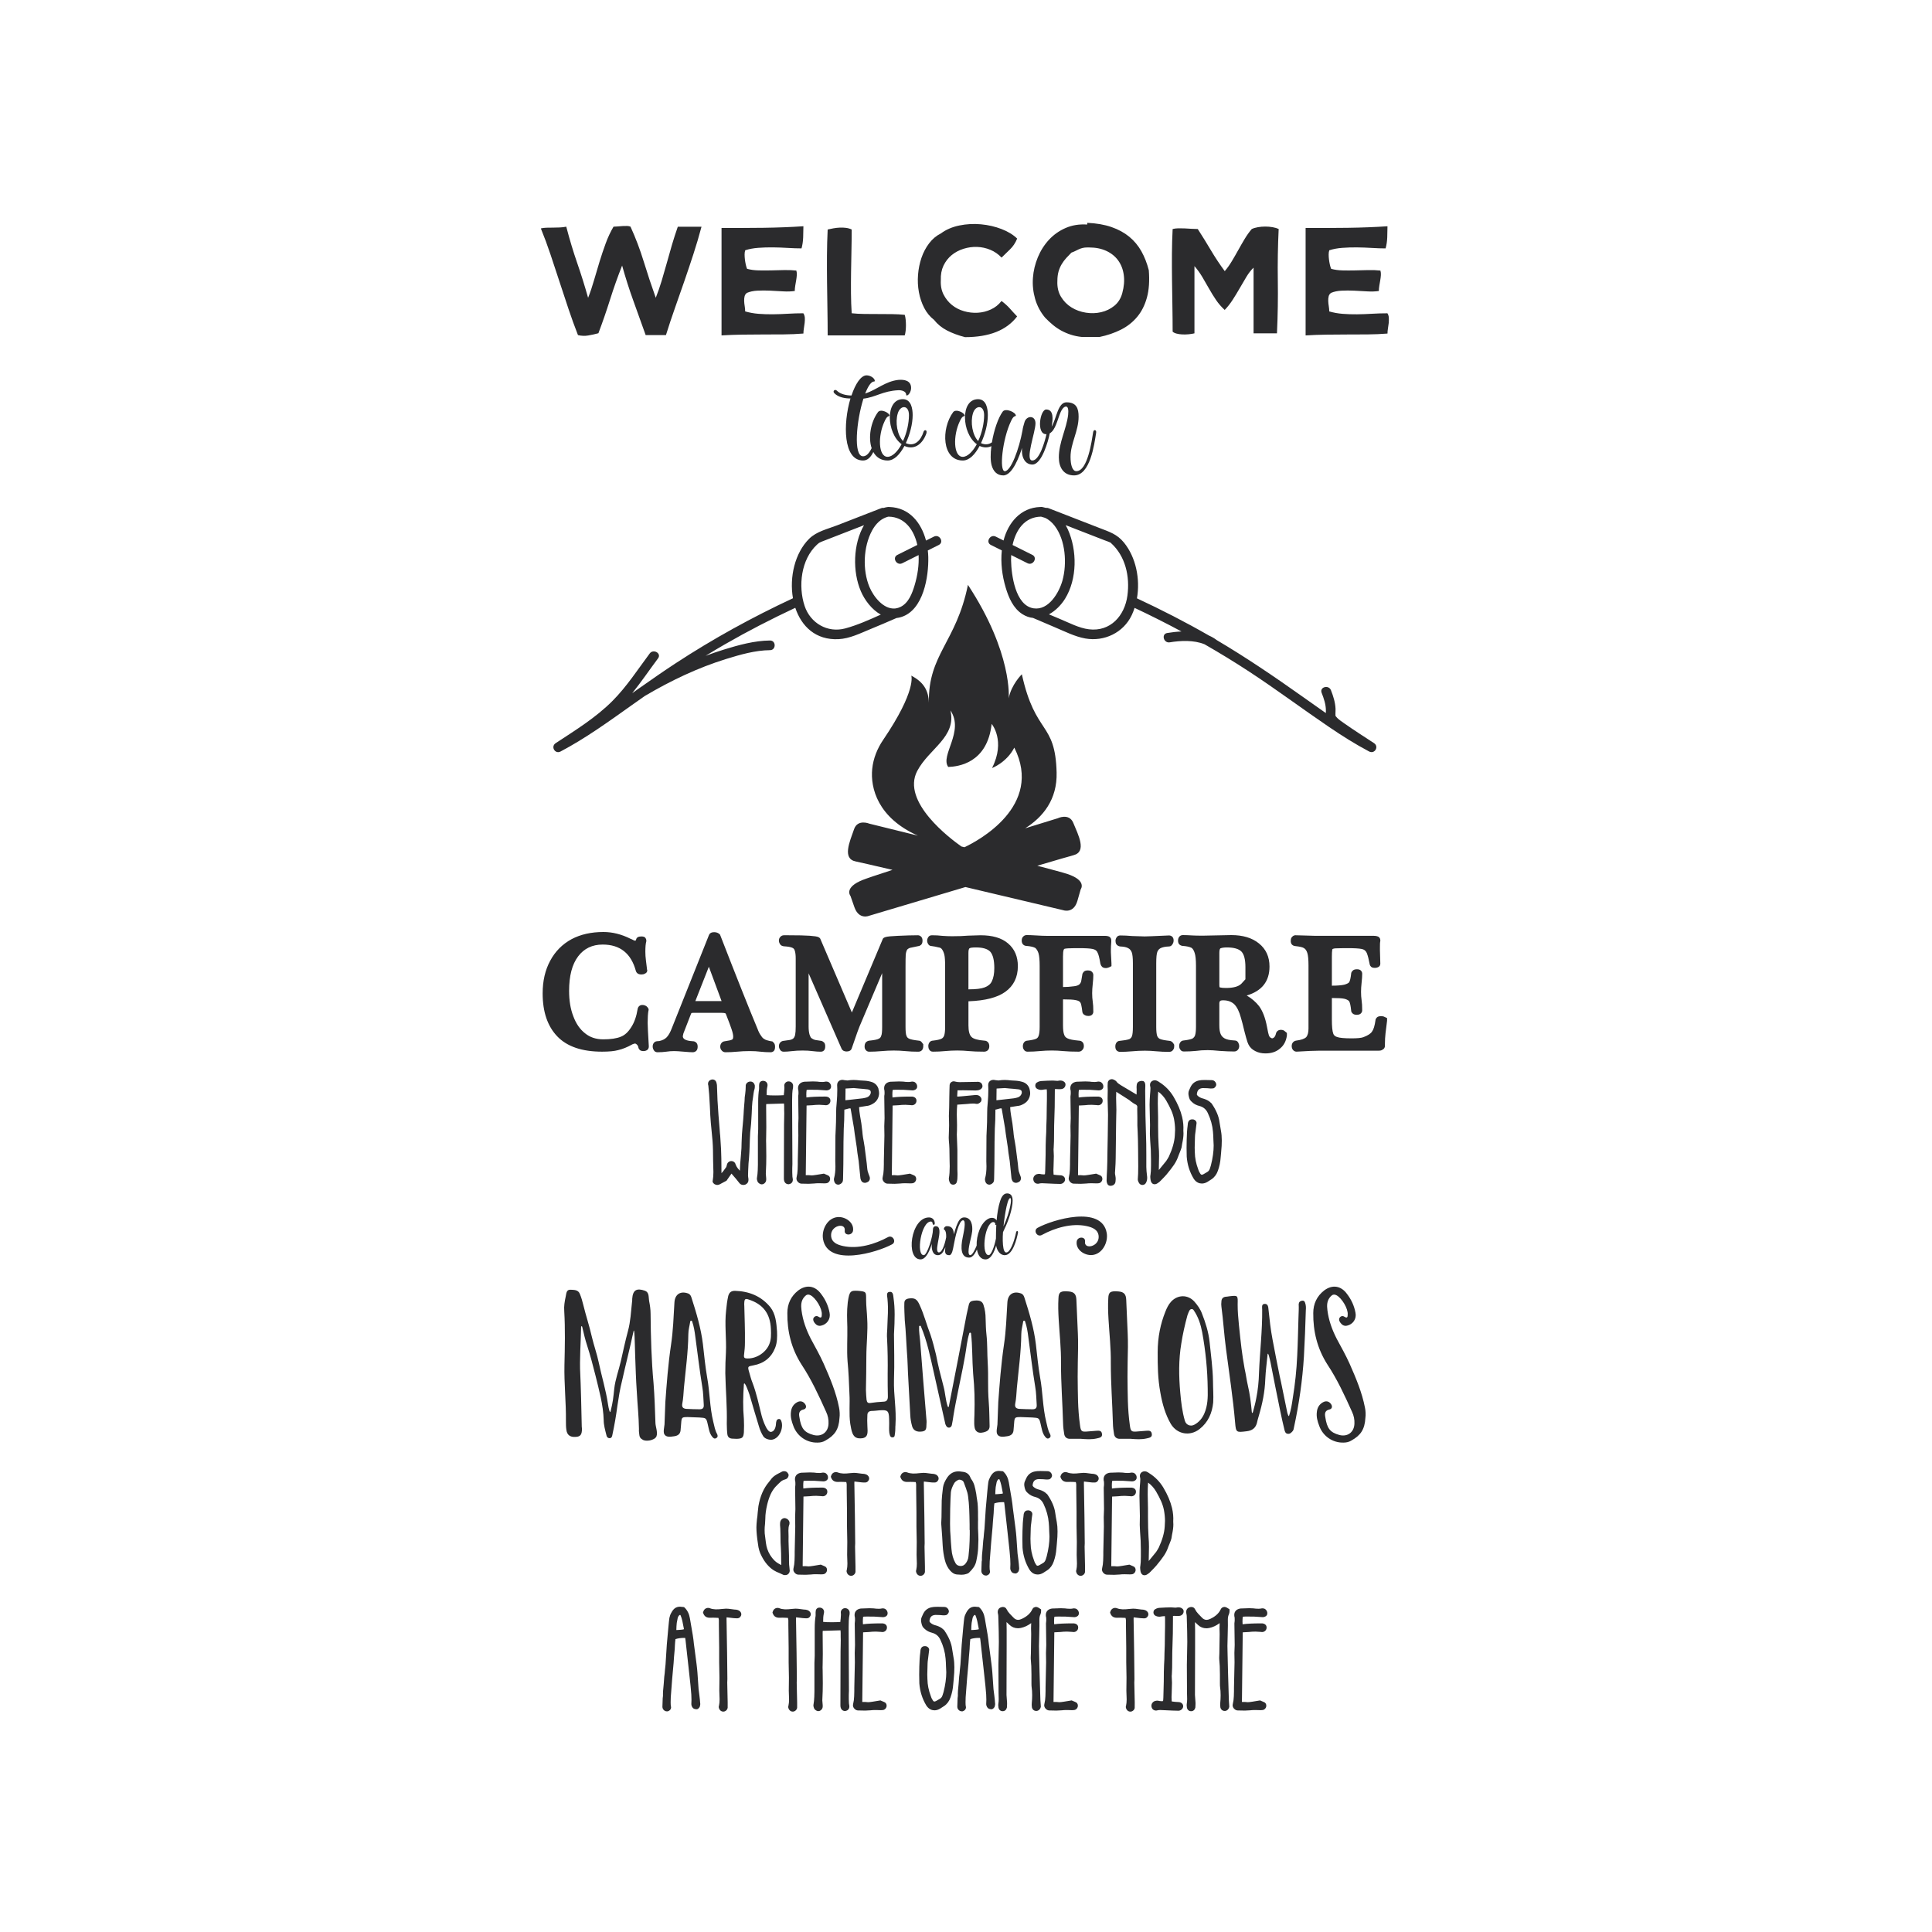 <?xml version="1.0" encoding="UTF-8"?>
<svg xmlns="http://www.w3.org/2000/svg" xmlns:xlink="http://www.w3.org/1999/xlink" version="1.1" id="Layer_1" x="0px" y="0px" viewBox="0 0 1200 1200" style="enable-background:new 0 0 1200 1200;" xml:space="preserve"> <style type="text/css"> .st0{fill:#2B2B2D;} </style> <path class="st0" d="M526.91,999.68c0.52,0.53,0.79,1.17,0.82,1.85l-0.03,1.11c-0.28,1.26-0.45,2.57-0.5,3.88 c-0.06,1.37-0.09,2.7-0.09,3.95v2.42c0.06,4.13,0.09,10.36,0.09,18.49c0,8.38,0.03,14.71,0.09,18.82l-0.09,2.46v2.76 c0,2.25,0.17,3.39,0.31,3.95l0.04,0.37v0.26c0,0.95-0.41,1.56-0.75,1.9c-0.44,0.44-1,0.71-1.66,0.82l-0.24,0.02 c-1.41,0-2.45-0.86-2.78-2.31c-0.09-0.33-0.13-0.78-0.13-1.39l0.09-33.2c0-2.06,0.03-3.53,0.09-4.5c0.05-1,0.07-1.89,0.04-2.63 c-0.04-0.82-0.05-1.5-0.05-2.04v-2.38c0-0.34-0.03-0.9-0.09-1.65c-0.06-0.02-0.09-0.02-0.09-0.02l-10.95,0.33 c-0.04,0.18-0.06,0.42-0.06,0.72v1.67l0.09,11.88l-0.09,6.37c-0.06,0.9-0.08,1.62-0.05,2.2c0.03,0.67,0.05,1.25,0.05,1.74l0.09,7.91 c0,3.26-0.09,6.57-0.27,9.87c-0.06,0.54-0.04,1.08,0.03,1.67c0.09,0.78,0.14,1.31,0.14,1.68c0,0.13,0.01,0.29,0.03,0.49 c0.05,0.41,0.03,0.85-0.05,1.34c-0.13,0.69-0.5,1.27-1.07,1.72c-0.59,0.47-1.14,0.61-1.58,0.61c-0.18,0-0.35-0.02-0.5-0.06 c-0.75-0.21-1.36-0.61-1.85-1.2l-0.14-0.17l-0.09-0.21c-0.43-1.02-0.56-1.75-0.44-2.37c0.27-1.48,0.44-3.12,0.5-4.86 c0.06-1.79,0.09-2.89,0.09-3.3v-17.7l0.1-2.47c0.04-0.29,0.08-0.87,0.08-2.02v-16.91c0-3.13,0.19-5.79,0.55-7.92 c0.02-0.16,0.05-0.49,0.02-1.08c-0.04-0.64-0.02-1.2,0.04-1.69c0.05-1.41,0.99-2.35,2.38-2.35c0.97,0,1.6,0.37,1.95,0.68 c0.57,0.51,0.87,1.18,0.87,1.97c0,0.37-0.07,0.82-0.22,1.42c-0.26,1.22-0.38,2.84-0.35,4.79c1.25,0.15,3.03,0.22,5.32,0.22 c2.05,0,3.85-0.06,5.37-0.17c0-0.54,0.07-1.2,0.19-1.95c0.11-1.21,0.17-2.07,0.17-2.54c0-0.65-0.04-0.94-0.06-1.03l-0.03-0.46 c0-0.5,0.16-1.25,0.9-1.91c0.57-0.51,1.3-0.73,2.05-0.64C525.83,998.93,526.42,999.2,526.91,999.68z M502.11,1000.33 c-0.35-0.21-0.84-0.37-1.6-0.52l-0.29-0.03c-0.16,0-0.48-0.01-1.07-0.08c-0.49-0.05-0.9-0.11-1.26-0.17 c-1.62-0.25-2.85-0.37-3.75-0.37c-0.53,0-1.33,0.06-2.48,0.19c-3.04,0.4-5.57,0.37-7.56-0.44c-0.86-0.32-1.73-0.29-2.52,0.11 c-0.54,0.27-1.27,0.86-1.64,2.1l-0.14,0.47l0.17,0.47c0.35,0.96,0.87,1.67,1.57,2.12c0.66,0.42,1.49,0.63,2.48,0.63h0.11 c0.76-0.05,1.43-0.07,1.98-0.04c0.61,0.03,1.16,0.05,1.63,0.05c0.43,0.04,0.98,0.07,1.66,0.08c0.22,0.86,0.26,1.3,0.26,1.5v2.91 c0,3.18,0.03,5.5,0.09,7.06l0.09,7.11v8.93c0.12,4.4,0.18,7.56,0.18,9.63l-0.09,8.08l0.09,2.83c0.04,0.38,0.08,1.13,0.08,2.58 c0,1.44-0.12,2.72-0.36,3.8c-0.16,0.38-0.27,0.94-0.02,1.65c0.14,0.56,0.45,1.06,0.89,1.44c0.51,0.45,1.12,0.68,1.78,0.68 c0.66,0,1.27-0.23,1.78-0.68c0.48-0.42,0.8-0.97,0.92-1.58l0.03-0.15v-3.26l-0.27-12.41l0.09-2.11l-0.18-16.3l-0.35-21.11 c0-0.38,0.02-0.69,0.05-0.95l4.19,0.49c0.44,0.07,1.04,0.11,1.83,0.11h0.7c0.56,0,1.6-0.22,2.25-1.68l0.09-0.25 c0.16-0.63,0.06-1.27-0.31-1.86C502.93,1000.92,502.56,1000.57,502.11,1000.33z M536.95,1004.1c0.82-0.06,1.57-0.07,2.22-0.04 c0.73,0.03,1.34,0.04,1.83,0.04h1.93l5.56,0.35c0.53,0,1.05-0.13,1.55-0.38c0.78-0.39,1.24-1.05,1.27-1.83 c0.08-1.07-0.37-2.05-1.28-2.76l-0.25-0.16c-0.44-0.22-0.91-0.33-1.37-0.33h-0.26l-0.36,0.04c-1.13,0.28-2.62,0.25-3.67,0.14 c-0.54-0.06-1-0.11-1.44-0.17c-0.59-0.06-1.45-0.1-2.63-0.1c-1.14,0-2.91,0.06-5.27,0.18l-0.14,0.01c-1.13,0.16-2.04,0.56-2.7,1.18 c-0.74,0.69-1.14,1.65-1.14,2.77c0,0.6,0.05,1.02,0.16,1.35c0.02,0.05,0.1,0.35,0.1,1.2v1.06c0,0.18-0.02,0.35-0.05,0.51 c-0.08,0.37-0.12,0.76-0.12,1.19c0.12,6.08,0.18,10.45,0.18,13.36c0,1.23-0.04,1.88-0.08,2.21l-0.1,2.74l0.09,5.85 c-0.12,7.01-0.24,12.31-0.35,15.79v2.11c0,0.29-0.03,1.34-0.09,3.17c-0.06,1.73-0.28,3.39-0.66,4.92c-0.24,0.94,0.02,1.91,0.72,2.71 c0.84,0.97,1.77,1.18,2.38,1.18l4.43,0.09c0.83,0,1.96-0.06,3.38-0.18l0.1-0.01c0.68-0.1,1.7-0.16,3.03-0.16 c1.36,0,2.39,0.03,3.05,0.08h0.12c0.63,0,1.13-0.04,1.6-0.13c0.57-0.14,1.07-0.49,1.45-0.99c0.37-0.49,0.57-1.05,0.57-1.7 c0-1.11-0.65-1.98-1.7-2.3l-2.16-0.93l-4.75,0.78c-1.28,0.21-2.27,0.32-2.95,0.33l-0.85-0.08c-0.55-0.07-1.26-0.09-2.18-0.06 c-0.2,0.01-0.38,0-0.54-0.02l0.5-43.21c0.16-0.03,0.2-0.04,0.19-0.04c0.75,0,1.88-0.06,3.53-0.19c1.34-0.17,2.76-0.25,4.22-0.25 c0.59,0,1.59,0.06,2.95,0.17l0.97,0.09l0.14,0.01c0.72,0,1.39-0.25,1.92-0.73c0.58-0.51,0.9-1.23,0.9-2v-0.18 c0-0.49-0.18-2.11-2.52-2.45l-0.92-0.02c-4.98,0-8.78,0.18-11.31,0.54l-0.15,0.03c-0.05-0.54-0.07-1.14-0.07-1.8 c0-1,0.06-1.97,0.18-2.88c-0.03,0-0.01,0,0,0C536.49,1004.12,536.72,1004.1,536.95,1004.1z M434.86,1057.47l0.09,0.9 c0,0.35-0.07,0.77-0.2,1.32c-0.05,0.34-0.21,0.77-0.64,1.2c-0.27,0.26-0.53,0.46-0.8,0.59l-0.31,0.15h-0.34 c-1.02,0-1.77-0.26-2.3-0.79l-0.13-0.16c-0.55-0.73-0.83-1.51-0.83-2.31l0.01-0.15c0.05-0.55,0.08-1.36,0.08-2.41 c0-2.11-0.14-4.48-0.43-7.06l-0.18-1.97c-0.23-2.48-0.65-6.29-1.23-11.32l-1.41-12.69c-0.06-0.78-0.21-2.12-0.44-4.03 c-0.07-0.36-0.14-0.82-0.21-1.38c-0.29-0.02-0.54-0.03-0.77-0.03c-1.94,0-3.71,0.25-5.28,0.76c-0.14,1-0.26,2.33-0.35,3.98 c0,0.86-0.03,1.59-0.1,2.13c-0.35,3.7-0.59,6.64-0.7,8.71l-0.88,9.74l-0.88,11.51c-0.05,0.66-0.08,1.72-0.08,3.14 c0,1.41,0.08,2.1,0.15,2.43l0.12,0.65c0,0.7-0.25,1.31-0.71,1.77c-0.37,0.37-0.81,0.62-1.31,0.75l-0.18,0.05h-0.36 c-0.75,0-1.43-0.28-1.98-0.83s-0.84-1.27-0.84-2.08c0-1.15,0.06-2.93,0.18-5.27c0-0.34,0.04-0.72,0.13-1.08 c0.02-0.11,0.04-0.26,0.04-0.43c-0.06-1.68,0.09-4.06,0.45-7.22l0.35-4.61l0.27-2.19c0.13-1.09,0.16-1.65,0.16-1.93l0.02-0.25 c0.11-0.66,0.23-1.74,0.34-3.22l0.79-12.31c0.18-2.39,0.5-6.02,0.97-10.79c0.24-2.63,0.45-4.59,0.63-5.8 c0.22-1.15,0.6-2.2,1.15-3.16c0.67-1.28,1.4-2.22,2.2-2.83c0.88-0.67,1.97-1.01,3.24-1.01c0.22,0,0.68,0.02,2.03,0.19l0.49,0.06 l0.36,0.34c1.7,1.63,2.8,3.83,3.26,6.55c0.82,4.57,1.42,8.05,1.77,10.33c0.35,2.2,0.59,4.04,0.71,5.48c0.12,0.63,0.24,1.52,0.36,2.7 l1.32,10.08c0.12,0.77,0.23,1.72,0.32,2.8c0.09,1.05,0.16,1.86,0.22,2.44l0.71,10.26l0.52,4.06 C434.67,1055.22,434.82,1056.59,434.86,1057.47z M424.82,1011.93c-0.01-0.05-0.01-0.08-0.01-0.08l-0.98-4.99 c-0.32-1.38-0.68-2.54-1.05-3.39c-0.17-0.42-0.26-0.42-0.39-0.42c-0.09,0-0.3,0-0.65,0.39c-0.5,0.54-0.82,1.31-0.95,2.28l-0.02,0.12 c-0.28,1.26-0.38,1.86-0.42,2.15c-0.06,0.44-0.11,1.12-0.17,2.02s-0.09,1.7-0.09,2.37c0,0.02,0,0.04,0,0.06 c0.5-0.05,1-0.07,1.49-0.07c0.98-0.05,1.84-0.13,2.48-0.24C424.32,1012.08,424.56,1012.02,424.82,1011.93z M458.96,1000.33 c-0.35-0.21-0.84-0.37-1.6-0.52l-0.29-0.03c-0.16,0-0.48-0.01-1.07-0.08c-0.49-0.05-0.9-0.11-1.26-0.17 c-1.62-0.25-2.85-0.37-3.75-0.37c-0.53,0-1.33,0.06-2.48,0.19c-3.04,0.4-5.57,0.37-7.56-0.44c-0.86-0.32-1.73-0.29-2.52,0.11 c-0.54,0.27-1.27,0.86-1.64,2.1l-0.14,0.47l0.17,0.47c0.35,0.96,0.87,1.67,1.57,2.12c0.66,0.42,1.49,0.63,2.48,0.63h0.11 c0.76-0.05,1.43-0.07,1.98-0.04c0.61,0.03,1.16,0.05,1.63,0.05c0.43,0.04,0.98,0.07,1.66,0.08c0.22,0.86,0.26,1.3,0.26,1.5v2.91 c0,3.18,0.03,5.5,0.09,7.06l0.09,7.11v8.93c0.12,4.4,0.18,7.56,0.18,9.63l-0.09,8.08l0.09,2.83c0.04,0.38,0.08,1.13,0.08,2.58 c0,1.44-0.12,2.72-0.36,3.8c-0.16,0.38-0.27,0.94-0.02,1.65c0.14,0.56,0.45,1.06,0.89,1.44c0.51,0.45,1.12,0.68,1.78,0.68 c0.66,0,1.27-0.23,1.78-0.68c0.48-0.42,0.8-0.97,0.92-1.58l0.03-0.15v-3.26l-0.27-12.41l0.09-2.11l-0.18-16.3l-0.35-21.11 c0-0.38,0.02-0.69,0.05-0.95l4.19,0.49c0.44,0.07,1.04,0.11,1.83,0.11h0.7c0.56,0,1.6-0.22,2.25-1.68l0.09-0.25 c0.16-0.63,0.05-1.27-0.31-1.86C459.78,1000.92,459.41,1000.57,458.96,1000.33z M734.56,999.33c-0.6-0.59-1.36-0.93-2.22-0.96 c-0.42-0.07-0.89-0.04-1.42,0.08c-0.27,0.06-0.5,0.09-0.68,0.09h-0.19c-1.2-0.12-2.08-0.18-2.75-0.18c0,0,0,0-0.01,0l-3.43,0.09 c-1.34,0.11-2.4,0.17-3.13,0.17c-1.17,0-2.23,0.29-3.15,0.86c-0.61,0.28-1.16,0.93-1.16,2.05c0,0.82,0.43,1.54,1.17,1.99l0.1,0.05 c1.19,0.6,2.37,0.77,3.77,0.42c0.23-0.06,0.46-0.09,0.69-0.09l1.28-0.09c0.04,0,0.09,0,0.12,0.01c0.06,0.68,0.09,1.27,0.09,1.75 v4.32c0,2.13-0.03,3.74-0.09,4.84c0,3.14-0.03,5.55-0.09,7.17l-0.18,4.99c0,2.36-0.09,4.78-0.26,7.23 c-0.12,2.29-0.18,5.76-0.18,10.25l-0.26,10.08c0,0.68-0.04,1.25-0.11,1.69c-0.03,0.15-0.06,0.3-0.12,0.44 c-0.27,0.04-0.54,0.07-0.83,0.07c-0.16,0-0.55-0.02-1.43-0.14c-0.46-0.14-0.89-0.21-1.3-0.21c-0.37,0-0.82,0.07-1.42,0.22l-0.2,0.06 c-0.54,0.22-1,0.57-1.37,1.04c-0.41,0.52-0.63,1.16-0.63,1.85c0,0.4,0.06,0.74,0.17,1.04c0.38,1.23,1.4,1.96,2.73,1.96l0.71-0.13 c0.2-0.05,0.46-0.1,0.76-0.15c0.27-0.04,0.63-0.07,1.01-0.07l7.88,0.35c0.8,0.06,1.93,0.09,3.46,0.09c0.69,0,1.35-0.23,1.91-0.68 c0.71-0.57,0.97-1.22,1.07-1.73c0.14-0.88-0.18-1.71-0.9-2.29c-0.56-0.45-1.29-0.68-2.11-0.68c-1.34-0.05-2.69-0.17-4.02-0.37 c-0.07-0.21-0.08-0.29-0.08-0.3l-0.09-2.41l0.09-2.32c0.12-3.02,0.18-5.17,0.18-6.58c0-0.94-0.06-2.31-0.17-4.2l0.08-0.9 c0.12-1.96,0.18-3.34,0.18-4.19c0.06-2.25,0.09-5.52,0.09-9.68l0.35-11.55c0.06-2.41,0.09-6.06,0.09-10.87c0-0.04,0-0.07,0-0.11 c0.26-0.04,0.51-0.07,0.72-0.07l1.92,0.09c0.77,0,1.31-0.04,1.7-0.12c0.61-0.12,1.16-0.44,1.59-0.92c0.44-0.51,0.68-1.12,0.68-1.78 v-0.53l-0.44-0.89L734.56,999.33z M711.79,1000.33c-0.35-0.21-0.84-0.37-1.59-0.52l-0.29-0.03c-0.16,0-0.48-0.01-1.07-0.08 c-0.49-0.05-0.9-0.11-1.26-0.17c-1.62-0.25-2.85-0.37-3.75-0.37c-0.53,0-1.33,0.06-2.48,0.19c-3.04,0.39-5.57,0.37-7.56-0.44 c-0.86-0.32-1.73-0.29-2.52,0.11c-0.54,0.27-1.27,0.86-1.64,2.1l-0.14,0.48l0.17,0.47c0.35,0.96,0.88,1.67,1.57,2.12 c0.66,0.42,1.49,0.63,2.48,0.63h0.11c0.77-0.05,1.43-0.07,1.98-0.04c0.61,0.03,1.16,0.05,1.63,0.05c0.43,0.04,0.98,0.07,1.66,0.08 c0.22,0.86,0.26,1.3,0.26,1.5v2.91c0,3.11,0.03,5.5,0.09,7.06l0.09,7.11v8.93c0.12,4.31,0.17,7.56,0.17,9.63l-0.09,8.08l0.09,2.73 l0.01,0.1c0.05,0.54,0.08,1.41,0.08,2.58c0,1.44-0.12,2.72-0.36,3.8c-0.16,0.38-0.27,0.94-0.02,1.66c0.14,0.56,0.45,1.05,0.89,1.44 c0.51,0.44,1.12,0.68,1.78,0.68s1.27-0.24,1.78-0.68c0.48-0.42,0.8-0.96,0.92-1.57l0.03-3.42l-0.27-12.41l0.09-2.11l-0.18-16.3 l-0.35-21.11c0-0.38,0.02-0.7,0.05-0.95l4.19,0.49c0.44,0.07,1.04,0.11,1.83,0.11h0.7c0.56,0,1.6-0.22,2.25-1.69l0.08-0.24 c0.16-0.65,0.05-1.29-0.31-1.88C712.61,1000.92,712.24,1000.57,711.79,1000.33z M759.25,998.44l-0.22,0.11l-0.17,0.17 c-0.23,0.23-0.54,0.54-0.7,0.97c-1.15,2.43-3.34,4.4-6.52,5.86c-0.86,0.38-1.6,0.58-2.21,0.58c-1.14,0-2.16-0.52-3.16-1.67 c-0.35-0.35-1.01-1.04-2-2.08c-0.88-0.93-1.56-1.9-2.04-2.9c-0.43-0.86-1.24-1.35-2.22-1.35c-0.38,0-0.7,0.05-0.99,0.15 c-1.43,0.36-2.27,1.48-2.27,3.02l0.03,0.47c0.06,0.3,0.13,0.66,0.22,1.08c0.08,0.38,0.1,0.61,0.1,0.79 c0.24,7.37,0.35,12.69,0.35,16.24c0,2.13-0.06,5.26-0.18,9.57l-0.09,4.61c0,7.72,0.03,13.6,0.09,17.47l0.09,3.84 c0,1.01-0.08,2.01-0.24,2.97c-0.08,0.37-0.09,0.92,0.08,2.21c0.24,1.42,1.24,2.31,2.63,2.31c1.29,0,2.26-0.82,2.6-2.19l0.03-0.16 c0.07-0.49,0.1-1.18,0.1-2.05v-0.79l-0.35-4.9l0.09-30.94v-9.39c-0.04-1.17-0.07-2.82-0.08-4.92l1.87,1.75 c1.46,1.38,3.22,2.09,5.26,2.09c0.39,0,0.96-0.06,1.81-0.21c2.14-0.45,4.2-1.4,6.09-2.79l0.3-0.2c-0.06,1.36-0.09,2.47-0.09,3.32 l0.09,3.4c0,2.67-0.03,4.69-0.09,6.05l-0.09,6.09c-0.06,0.53-0.09,1.29-0.09,2.3v0.97l0.01,0.16c0.29,2.69,0.43,5.93,0.43,9.62v5.64 c0,0.95,0.03,1.67,0.11,2.26c0.22,1.39,0.33,3.06,0.33,4.96c0,1.65-0.09,3.35-0.25,4.98c-0.08,0.55-0.05,1.35,0.08,2.5l0.04,0.22 c0.36,1.3,1.36,2.07,2.68,2.07l0.46-0.03c0.62-0.12,1.17-0.44,1.59-0.92c0.38-0.43,0.63-0.94,0.74-1.49l0.03-0.29 c0-0.61-0.03-1.08-0.09-1.46c0-0.47-0.04-0.94-0.1-1.4c-0.05-0.34-0.07-0.71-0.07-1.15l-0.53-17.69l-0.27-11.27 c-0.06-1.02-0.09-2.6-0.09-4.67c0-1.56,0.06-4,0.17-7.27c0.12-4.06,0.15-7.14,0.09-9.11c0-1.29,0.21-2.36,0.63-3.2l0.06-0.15 c0.24-0.64,0.36-1.26,0.36-1.85v-1.14l-0.65-0.45C761.35,997.98,760.45,997.84,759.25,998.44z M784.18,1008.33l-0.92-0.02 c-4.98,0-8.78,0.18-11.31,0.54l-0.15,0.03c-0.05-0.54-0.07-1.14-0.07-1.8c0-1.01,0.06-1.97,0.17-2.88c0.02,0,0.03-0.01,0.05-0.01 c0.38-0.08,0.61-0.1,0.84-0.1c0.83-0.05,1.57-0.07,2.21-0.04c0.73,0.03,1.34,0.04,1.83,0.04h1.93l5.56,0.35 c0.53,0,1.05-0.13,1.55-0.38c0.78-0.39,1.24-1.05,1.27-1.83c0.09-1.07-0.37-2.05-1.28-2.77l-0.25-0.16 c-0.44-0.22-0.91-0.33-1.37-0.33h-0.27l-0.36,0.04c-1.12,0.28-2.62,0.25-3.66,0.14c-0.54-0.06-1-0.11-1.44-0.17 c-0.59-0.07-1.45-0.1-2.63-0.1c-1.14,0-2.91,0.06-5.27,0.18l-0.14,0.01c-1.13,0.16-2.04,0.56-2.7,1.18 c-0.75,0.69-1.14,1.65-1.14,2.77c0,0.59,0.05,1.01,0.16,1.35c0.02,0.05,0.1,0.35,0.1,1.2v1.06c0,0.18-0.02,0.35-0.05,0.5 c-0.08,0.37-0.13,0.76-0.13,1.2c0.12,6.1,0.18,10.47,0.18,13.36c0,1.22-0.04,1.88-0.08,2.22l-0.1,2.74l0.09,5.85 c-0.12,7.14-0.24,12.29-0.35,15.79v2.11c0,0.29-0.03,1.34-0.09,3.17c-0.05,1.73-0.28,3.39-0.66,4.93c-0.23,0.94,0.02,1.91,0.72,2.71 c0.84,0.97,1.78,1.18,2.38,1.18l4.43,0.09c0.82,0,1.96-0.06,3.38-0.18l0.1-0.01c0.68-0.1,1.7-0.16,3.03-0.16 c1.36,0,2.39,0.03,3.04,0.08h0.13c0.63,0,1.13-0.04,1.6-0.13c0.57-0.14,1.07-0.49,1.45-0.99c0.37-0.49,0.57-1.05,0.57-1.7 c0-1.11-0.65-1.98-1.71-2.3l-2.16-0.93l-4.75,0.78c-1.28,0.21-2.27,0.32-2.95,0.33l-0.85-0.08c-0.55-0.07-1.26-0.09-2.18-0.06 c-0.19,0.01-0.38,0-0.54-0.02l0.5-43.21c0.16-0.03,0.2-0.04,0.19-0.04c0.75,0,1.88-0.06,3.53-0.19c1.34-0.17,2.76-0.25,4.22-0.25 c0.59,0,1.59,0.06,2.95,0.17l0.97,0.09l0.14,0.01c0.72,0,1.39-0.25,1.92-0.73c0.58-0.51,0.9-1.23,0.9-2v-0.18 C786.7,1010.3,786.51,1008.67,784.18,1008.33z M654.91,1004.2c0.38-0.08,0.61-0.1,0.84-0.1c0.82-0.05,1.57-0.07,2.22-0.04 c0.73,0.03,1.34,0.04,1.83,0.04h1.93l5.56,0.35c0.53,0,1.05-0.13,1.55-0.38c0.78-0.39,1.24-1.05,1.27-1.83 c0.08-1.07-0.37-2.05-1.28-2.76l-0.26-0.16c-0.44-0.22-0.91-0.33-1.37-0.33h-0.26l-0.36,0.04c-1.13,0.28-2.62,0.25-3.67,0.14 c-0.54-0.06-1-0.11-1.44-0.17c-0.59-0.06-1.45-0.1-2.63-0.1c-1.14,0-2.91,0.06-5.27,0.18l-0.14,0.01c-1.13,0.16-2.04,0.56-2.7,1.18 c-0.52,0.48-1.14,1.36-1.14,2.77c0,0.59,0.05,1.01,0.16,1.35c0.02,0.05,0.1,0.34,0.1,1.2v1.06c0,0.19-0.02,0.35-0.05,0.51 c-0.08,0.37-0.12,0.76-0.12,1.19c0.12,5.95,0.18,10.44,0.18,13.36c0,1-0.03,1.74-0.08,2.21l-0.1,2.74l0.09,5.85 c-0.12,7.01-0.24,12.3-0.35,15.79v2.11c0,0.29-0.03,1.34-0.09,3.17c-0.06,1.74-0.28,3.39-0.66,4.92c-0.24,0.94,0.02,1.91,0.72,2.71 c0.84,0.97,1.77,1.18,2.38,1.18l4.43,0.09c0.83,0,1.96-0.06,3.38-0.18l0.1-0.01c0.68-0.1,1.71-0.16,3.03-0.16 c1.36,0,2.38,0.03,3.05,0.08h0.12c0.63,0,1.13-0.04,1.6-0.13c0.57-0.14,1.07-0.48,1.45-0.99c0.37-0.49,0.57-1.05,0.57-1.7 c0-1.11-0.65-1.98-1.71-2.3l-2.16-0.93l-4.75,0.78c-1.28,0.21-2.27,0.32-2.95,0.33l-0.85-0.08c-0.55-0.07-1.26-0.09-2.18-0.06 c-0.2,0.01-0.38,0-0.54-0.02l0.5-43.21c0.16-0.03,0.2-0.04,0.19-0.04c0.75,0,1.88-0.06,3.53-0.19c1.34-0.17,2.76-0.25,4.22-0.25 c0.59,0,1.59,0.06,2.95,0.17l0.97,0.09l0.14,0.01c0.72,0,1.39-0.25,1.92-0.73c0.58-0.51,0.9-1.23,0.9-2v-0.18 c0-0.49-0.18-2.11-2.52-2.45l-0.92-0.02c-4.98,0-8.78,0.18-11.31,0.54l-0.15,0.03c-0.05-0.54-0.07-1.14-0.07-1.8 c0-1,0.06-1.97,0.18-2.88C654.88,1004.2,654.89,1004.2,654.91,1004.2z M591.36,1024.07c-0.44-3.51-2.06-7.35-4.83-11.4l-0.18-0.22 c-0.12-0.11-0.36-0.33-1.33-1.14l-0.1-0.07c-1.14-0.81-2.64-1.45-4.4-1.88c-0.96-0.29-1.87-0.8-2.63-1.47 c-0.26-0.26-0.56-0.63-0.61-0.97l0.07-0.41c0.31-2.29,1.45-3.33,3.71-3.46c1.06,0,1.99,0.03,2.75,0.08 c0.77,0.06,1.42,0.12,1.93,0.17l0.16,0.01c0.71,0,1.22-0.04,1.62-0.12l0.25-0.05L588,1003c0.6-0.36,1.04-0.91,1.27-1.6l0.08-0.23 v-0.25c0-0.52-0.15-1.3-0.88-2.03c-0.52-0.51-1.19-0.79-1.91-0.79l-4.35-0.09c-1.61,0-2.79,0.1-3.55,0.29 c-2.19,0.44-3.87,1.63-4.96,3.52c-0.14,0.23-0.42,0.76-1.24,2.65c-0.25,0.6-0.38,1.21-0.38,1.82c0,0.59,0.07,1.19,0.22,1.8 c0.12,0.51,0.22,0.87,0.28,1.09c0.18,0.69,0.51,1.3,0.99,1.83c0.35,0.38,0.6,0.62,0.83,0.78c1.18,1.13,2.74,1.93,4.6,2.38 c2.39,0.65,4.06,2.08,5.12,4.39c1.79,3.75,2.87,7.67,3.2,11.62l0.17,2.32c0,1.15,0.03,2,0.09,2.52c0.11,1.61,0.17,2.85,0.17,3.68 c0,3.73-0.58,7.87-1.71,12.29c-0.47,1.74-0.8,2.51-1,2.86c-0.25,0.44-0.53,0.77-0.83,1c-0.29,0.21-1.02,0.69-2.86,1.71 c-0.49,0.25-0.78,0.28-0.91,0.28c-0.24,0-0.68,0-1.14-0.87l-0.08-0.14c-0.49-0.74-0.84-1.48-1.03-2.2l-0.05-0.15 c-1.34-3.52-2.05-7.05-2.1-10.5l-0.01-0.11c-0.05-0.59-0.08-1.55-0.08-2.86c0-1.39,0.06-3.62,0.18-6.69c0-0.68,0.11-1.76,0.34-3.28 c0.23-2.23,0.43-3.85,0.58-4.73c0.17-0.7,0.02-1.39-0.44-1.94c-0.35-0.42-0.82-0.71-1.36-0.84l-0.21-0.04 c-0.61-0.06-1.51-0.09-2.21,0.41c-0.69,0.5-0.94,1.33-1.07,1.91l-0.2,1.89c-0.12,0.75-0.24,1.93-0.36,3.64 c-0.18,3.25-0.27,6.57-0.27,9.86c0,2.4,0.03,4.16,0.09,5.4c0.37,4.91,1.8,9.49,4.28,13.63c1.6,2.54,3.68,3.08,5.14,3.08 c1.15,0,2.3-0.34,3.45-1.03l2.49-1.6c1.86-1.24,3.21-3.07,4.01-5.41c0.92-2.58,1.48-5.3,1.67-8.03l0.26-2.77 c0.12-0.98,0.24-2.45,0.36-4.55l0.09-3.39c0-2.19-0.16-4.12-0.47-5.74C591.85,1027.27,591.53,1025.33,591.36,1024.07z M618.01,1057.47l0.09,0.9c0,0.34-0.07,0.76-0.2,1.32c-0.05,0.34-0.21,0.76-0.63,1.19c-0.29,0.28-0.54,0.47-0.81,0.6l-0.31,0.15 h-0.34c-1,0-1.78-0.27-2.3-0.8l-0.13-0.15c-0.55-0.73-0.83-1.51-0.83-2.31l0.01-0.15c0.05-0.53,0.08-1.34,0.08-2.4 c0-2.11-0.14-4.49-0.43-7.06l-0.18-1.97c-0.23-2.48-0.63-6.18-1.23-11.33l-1.41-12.69c-0.06-0.8-0.21-2.14-0.44-4.03 c-0.07-0.36-0.14-0.83-0.21-1.38c-0.29-0.02-0.54-0.03-0.77-0.03c-1.94,0-3.71,0.25-5.28,0.76c-0.15,1-0.26,2.33-0.35,3.98 c0,0.87-0.03,1.59-0.1,2.13c-0.34,3.69-0.58,6.63-0.69,8.7l-0.88,9.74l-0.88,11.51c-0.05,0.67-0.08,1.72-0.08,3.14 c0,1.41,0.08,2.1,0.15,2.43l0.12,0.65c0,0.7-0.25,1.31-0.71,1.77c-0.36,0.36-0.8,0.61-1.3,0.74l-0.18,0.05h-0.36 c-0.76,0-1.44-0.3-1.99-0.84c-0.55-0.54-0.84-1.26-0.84-2.07c0-1.15,0.06-2.93,0.18-5.27c0-0.34,0.04-0.73,0.13-1.08 c0.02-0.11,0.04-0.26,0.04-0.43c-0.06-1.68,0.08-4.06,0.45-7.22l0.35-4.61l0.27-2.19c0.13-1.09,0.16-1.65,0.16-1.93l0.02-0.25 c0.11-0.65,0.23-1.73,0.34-3.21l0.79-12.31c0.18-2.39,0.5-6.02,0.97-10.79c0.24-2.63,0.45-4.59,0.63-5.8 c0.21-1.15,0.6-2.2,1.15-3.16c0.67-1.28,1.4-2.22,2.2-2.83c0.88-0.67,1.97-1.01,3.24-1.01c0.23,0,0.69,0.02,2.04,0.19l0.49,0.06 l0.36,0.34c1.7,1.63,2.8,3.83,3.26,6.55c0.81,4.51,1.41,7.99,1.77,10.33c0.35,2.2,0.58,4.05,0.71,5.48c0.12,0.64,0.24,1.52,0.36,2.7 l1.32,10.08c0.12,0.77,0.23,1.72,0.32,2.8c0.09,1.05,0.16,1.86,0.22,2.44l0.71,10.27l0.52,4.06 C617.84,1055.21,617.99,1056.59,618.01,1057.47z M607.98,1011.93c-0.01-0.05-0.01-0.08-0.01-0.08l-0.98-4.99 c-0.32-1.38-0.68-2.54-1.05-3.39c-0.17-0.42-0.26-0.42-0.39-0.42c-0.09,0-0.3,0-0.65,0.39c-0.5,0.54-0.82,1.31-0.95,2.28l-0.02,0.12 c-0.23,1.02-0.37,1.74-0.42,2.15c-0.06,0.44-0.11,1.12-0.17,2.02s-0.09,1.7-0.09,2.37c0,0.02,0,0.04,0,0.06 c0.51-0.05,1.01-0.07,1.5-0.07c0.98-0.05,1.84-0.13,2.48-0.24C607.49,1012.08,607.73,1012.02,607.98,1011.93z M642.21,998.44 l-0.21,0.11l-0.17,0.17c-0.23,0.23-0.54,0.54-0.7,0.96c-1.14,2.43-3.34,4.4-6.52,5.86c-0.86,0.38-1.6,0.58-2.21,0.58 c-1.14,0-2.16-0.52-3.1-1.6l-0.07-0.07c-0.35-0.35-1.01-1.04-2-2.08c-0.88-0.93-1.56-1.9-2.04-2.9c-0.43-0.86-1.24-1.36-2.22-1.36 c-0.38,0-0.7,0.05-0.99,0.16c-1.43,0.36-2.27,1.48-2.27,3.02l0.03,0.46c0.06,0.3,0.13,0.67,0.22,1.09c0.08,0.39,0.1,0.62,0.1,0.79 c0.23,7.23,0.35,12.7,0.35,16.24c0,2.15-0.06,5.36-0.18,9.57l-0.09,4.61c0,7.72,0.03,13.6,0.09,17.47l0.09,3.84 c0,1.01-0.08,2.01-0.24,2.97c-0.07,0.33-0.1,0.86,0.08,2.21c0.24,1.42,1.24,2.31,2.62,2.31c1.29,0,2.26-0.82,2.6-2.19l0.03-0.15 c0.07-0.48,0.1-1.16,0.1-2.06v-0.79l-0.35-4.9l0.09-30.95v-9.39c-0.04-1.18-0.07-2.83-0.08-4.92l1.87,1.75 c1.46,1.38,3.22,2.09,5.26,2.09c0.39,0,0.96-0.06,1.81-0.21c2.14-0.45,4.2-1.4,6.09-2.79l0.29-0.2c-0.06,1.34-0.09,2.45-0.09,3.32 l0.09,3.4c0,2.62-0.03,4.64-0.09,6.05l-0.09,6.09c-0.06,0.53-0.09,1.29-0.09,2.3v0.97l0.01,0.16c0.29,2.71,0.43,5.94,0.43,9.62v5.64 c0,0.95,0.03,1.67,0.11,2.26c0.22,1.38,0.33,3.05,0.33,4.96c0,1.65-0.09,3.34-0.25,4.98c-0.08,0.55-0.05,1.35,0.08,2.5l0.04,0.22 c0.35,1.3,1.35,2.08,2.68,2.08l0.47-0.03c0.61-0.12,1.16-0.44,1.59-0.92c0.38-0.43,0.62-0.93,0.74-1.48l0.03-0.3 c0-0.6-0.03-1.07-0.09-1.45c0-0.48-0.04-0.95-0.1-1.41c-0.05-0.33-0.07-0.7-0.08-1.15l-0.53-17.69l-0.27-11.23 c-0.06-1-0.08-2.53-0.08-4.67c0-1.61,0.06-4.05,0.17-7.27c0.12-4.03,0.15-7.11,0.09-9.11c0-1.29,0.21-2.36,0.63-3.2l0.06-0.15 c0.24-0.64,0.36-1.26,0.36-1.85v-1.14l-0.65-0.45C644.32,997.98,643.4,997.84,642.21,998.44z"></path> <path class="st0" d="M539.45,917.01c0.37,0.59,0.48,1.23,0.32,1.86l-0.09,0.25c-0.65,1.46-1.69,1.68-2.25,1.68h-0.7 c-0.82,0-1.4-0.03-1.84-0.11l-4.19-0.49c-0.03,0.26-0.05,0.57-0.05,0.95l0.35,21.11l0.18,16.3l-0.09,2.11l0.27,12.41v3.26 l-0.03,0.15c-0.12,0.61-0.44,1.16-0.92,1.58c-0.51,0.45-1.12,0.68-1.78,0.68c-0.66,0-1.27-0.24-1.78-0.68 c-0.44-0.39-0.75-0.89-0.89-1.45c-0.25-0.71-0.14-1.27,0.02-1.65c0.24-1.08,0.36-2.36,0.36-3.8c0-1.45-0.04-2.2-0.08-2.58 l-0.09-2.83l0.09-8.08c0-2.07-0.06-5.23-0.18-9.63v-8.93l-0.09-7.12c-0.06-1.56-0.09-3.88-0.09-7.06v-2.91c0-0.2-0.04-0.64-0.26-1.5 c-0.69-0.01-1.24-0.04-1.66-0.08c-0.48,0-1.02-0.01-1.63-0.04c-0.55-0.03-1.22-0.01-1.98,0.04h-0.1c-1,0-1.84-0.22-2.49-0.64 c-0.69-0.44-1.22-1.15-1.57-2.11l-0.17-0.47l0.14-0.47c0.37-1.24,1.1-1.83,1.65-2.1c0.79-0.4,1.66-0.43,2.52-0.11 c1.99,0.82,4.54,0.84,7.56,0.45c1.15-0.13,1.96-0.19,2.48-0.19c0.9,0,2.13,0.12,3.75,0.37c0.35,0.06,0.77,0.12,1.26,0.17 c0.59,0.07,0.91,0.08,1.07,0.08l0.3,0.03c0.77,0.16,1.24,0.31,1.59,0.52C538.8,916.22,539.17,916.57,539.45,917.01z M581.51,915.98 c-0.35-0.21-0.82-0.36-1.59-0.52l-0.3-0.03c-0.16,0-0.48-0.01-1.07-0.08c-0.49-0.05-0.91-0.11-1.26-0.17 c-1.62-0.25-2.85-0.37-3.75-0.37c-0.52,0-1.33,0.06-2.48,0.19c-3.02,0.39-5.57,0.37-7.56-0.45c-0.86-0.32-1.73-0.29-2.52,0.11 c-0.55,0.27-1.28,0.86-1.65,2.1l-0.14,0.47l0.17,0.47c0.35,0.96,0.87,1.67,1.56,2.12c0.65,0.42,1.49,0.64,2.49,0.64h0.1 c0.76-0.05,1.43-0.07,1.98-0.04c0.61,0.03,1.15,0.04,1.63,0.04c0.42,0.04,0.97,0.07,1.66,0.08c0.22,0.86,0.26,1.3,0.26,1.5v2.91 c0,3.17,0.03,5.49,0.09,7.06l0.09,7.12v8.93c0.12,4.41,0.18,7.56,0.18,9.63l-0.09,8.08l0.09,2.83c0.04,0.38,0.08,1.13,0.08,2.58 c0,1.44-0.12,2.72-0.36,3.8c-0.16,0.38-0.27,0.94-0.02,1.65c0.14,0.56,0.45,1.06,0.89,1.45c0.51,0.44,1.12,0.68,1.78,0.68 c0.66,0,1.27-0.23,1.78-0.68c0.48-0.42,0.8-0.97,0.92-1.59l0.03-0.14v-3.26l-0.26-12.41l0.09-2.11l-0.18-16.3l-0.35-21.11 c0-0.38,0.02-0.69,0.05-0.95l4.19,0.49c0.44,0.07,1.02,0.11,1.83,0.11h0.71c0.56,0,1.6-0.22,2.25-1.68l0.09-0.25 c0.16-0.63,0.05-1.27-0.32-1.86C582.32,916.57,581.96,916.22,581.51,915.98z M490.14,971.84c-0.05-0.65-0.08-1.47-0.08-2.43v-3.08 c0-1.25-0.06-3.03-0.18-5.43c-0.12-2.88-0.15-5.09-0.09-6.67l-0.09-3.66c0-1.44,0.17-2.58,0.46-3.3c0.17-0.35,0.24-0.77,0.24-1.45 l-0.02-0.25c-0.11-0.68-0.46-1.3-1.01-1.79c-0.52-0.46-1.14-0.75-1.84-0.85l-0.21-0.01c-0.69,0-1.34,0.27-1.85,0.79 c-0.45,0.45-0.73,0.97-0.86,1.6c-0.07,0.44-0.11,1.03-0.11,1.84l0.01,0.19c0.11,0.88,0.16,1.58,0.16,2.1c0,1.55,0.03,2.69,0.09,3.49 c0,3.87,0.09,6.83,0.27,8.76c0.11,1.67,0.17,4.27,0.18,7.83c0.04,0.62,0.07,1.49,0.08,2.57c-0.75-0.37-1.4-0.73-1.96-1.06 c-0.88-0.52-1.7-1.15-2.41-1.87c-1.95-2-3.41-4.37-4.33-7.02c-0.38-1.08-0.66-2.34-0.85-3.76c-0.2-1.51-0.33-2.52-0.4-3.12 c-0.33-2.12-0.48-3.74-0.42-4.87c0-1.22,0.08-2.52,0.26-3.93c0.12-1.47,0.18-2.54,0.18-3.29c0-2.52,0.4-5.48,1.19-8.8 c0.56-2.3,1.26-4.38,2.07-6.17c0.78-1.73,1.81-3.32,3.02-4.69c1.48-1.54,2.63-2.66,3.42-3.34c0.65-0.56,1.52-0.98,2.67-1.3 c0.6-0.2,1-0.42,1.3-0.72l0.18-0.23c0.42-0.63,0.6-1.13,0.6-1.71v-0.32l-0.13-0.29c-0.56-1.26-1.4-1.65-1.93-1.74 c-0.92-0.2-1.8-0.04-2.54,0.47c-0.18,0.1-0.58,0.32-1.47,0.75c-0.87,0.42-1.74,0.93-2.59,1.53c-0.93,0.66-1.75,1.47-2.45,2.46 c-0.2,0.3-0.58,0.79-1.13,1.44c-3.28,3.83-5.46,8.87-6.51,15.04c-0.24,1.82-0.39,3.15-0.45,4.06c-0.11,1.7-0.25,2.97-0.41,3.77 l-0.02,0.14c-0.24,2.27-0.36,4.01-0.36,5.18c0,2.71,0.33,6.2,0.98,10.29c0.31,2.83,1.05,5.32,2.17,7.38c1.99,3.98,4.54,7,7.6,8.97 c1.12,0.69,2.38,1.29,3.73,1.78l2.53,1.17h0.76c0.1,0.01,0.19,0.02,0.29,0.02c0.67,0,1.3-0.26,1.8-0.76 c0.55-0.55,0.84-1.23,0.84-1.99c0-0.43-0.06-1.05-0.19-1.95C490.26,973.12,490.2,972.53,490.14,971.84z M728.79,946.89 c0,1.75-0.28,3.9-0.83,6.4l-0.36,2.24c-0.19,0.77-0.59,1.88-1.21,3.38c-0.54,1.22-0.63,1.51-0.64,1.56l-0.03,0.1 c-0.69,2.06-1.62,3.97-2.78,5.69c-1.1,1.64-2.69,3.71-4.71,6.15c-0.81,0.94-2.03,2.22-3.67,3.86c-0.48,0.55-1.04,1-1.65,1.36 c-0.66,0.52-1.36,0.79-2.09,0.79c-0.58,0-1.98-0.25-2.44-2.53c-0.15-0.97-0.21-1.65-0.21-2.14c0-0.46,0.04-0.82,0.12-1.13 c0.21-1.28,0.32-3.2,0.32-5.74v-4.05c0-3.87-0.17-7.79-0.52-11.67c-0.12-1.8-0.18-3.17-0.18-4.1l0.09-5.4l-0.09-4.17 c-0.12-3.71-0.18-6.54-0.18-8.4c0-0.98,0.03-2.11,0.09-3.37c0.06-1.29,0.12-2.27,0.18-2.93l0.18-2.19c0.04-0.33,0.08-0.81,0.08-1.73 c0-0.65-0.07-0.94-0.1-1.03c-0.11-0.32-0.16-0.71-0.16-1.17c0-0.86,0.35-1.62,1-2.14c1.09-0.86,2.64-0.84,3.6-0.23 c0.37,0.17,0.79,0.42,1.27,0.78c3.57,2.23,6.51,5.23,8.72,8.92c2.59,4.33,4.4,8.59,5.37,12.66c0.67,2.79,0.92,5.61,0.75,8.4 C728.77,945.53,728.8,946.13,728.79,946.89z M723.6,944.67c0-2.12-0.23-4.43-0.68-6.86c-0.39-1.85-0.98-3.69-1.75-5.43 c-0.8-1.79-1.84-3.8-3.1-5.98c-1.28-2.19-2.95-4.05-4.95-5.53l-0.09,1.04c-0.11,1.34-0.17,3.46-0.17,6.29 c0,1.94,0.05,4.86,0.17,8.67v5.42c0,4.59,0.12,8.8,0.35,12.5c0.18,1.93,0.27,3.96,0.27,6c0,2.12-0.03,3.74-0.09,4.84l-0.07,3.94 l4.59-5.62c0.65-0.98,1.21-1.89,1.65-2.72c2.22-4.78,3.48-9.22,3.7-13.12C723.54,946.59,723.6,945.44,723.6,944.67z M499.09,919.85 c0.38-0.08,0.61-0.1,0.84-0.1c0.83-0.05,1.58-0.07,2.22-0.04c0.73,0.03,1.34,0.04,1.83,0.04h1.93l5.56,0.36 c0.53,0,1.05-0.13,1.55-0.38c0.78-0.39,1.24-1.05,1.27-1.83c0.08-1.07-0.37-2.05-1.28-2.76l-0.25-0.16 c-0.44-0.22-0.91-0.33-1.37-0.33h-0.26l-0.36,0.04c-1.13,0.28-2.64,0.25-3.66,0.14c-0.53-0.05-1-0.11-1.45-0.18 c-0.6-0.06-1.48-0.1-2.63-0.1c-1.14,0-2.86,0.06-5.27,0.18l-0.14,0.01c-1.13,0.16-2.04,0.56-2.71,1.18 c-0.74,0.7-1.14,1.65-1.14,2.77c0,0.6,0.05,1.02,0.16,1.35c0.02,0.05,0.1,0.34,0.1,1.2v1.06c0,0.18-0.02,0.35-0.05,0.51 c-0.08,0.37-0.12,0.76-0.12,1.19c0.12,6.08,0.18,10.45,0.18,13.36c0,1.23-0.04,1.88-0.08,2.21l-0.1,2.74l0.09,5.85 c-0.12,7.01-0.24,12.31-0.35,15.79v2.11c0,0.29-0.03,1.35-0.09,3.17c-0.06,1.73-0.28,3.39-0.66,4.92c-0.24,0.94,0.02,1.91,0.72,2.71 c0.84,0.97,1.78,1.18,2.38,1.18l4.43,0.09c0.81,0,1.94-0.06,3.38-0.18l0.1-0.01c0.7-0.11,1.72-0.16,3.03-0.16 c1.34,0,2.37,0.03,3.05,0.08h0.12c0.65,0,1.14-0.04,1.59-0.13c0.57-0.14,1.08-0.48,1.46-1c0.38-0.5,0.57-1.04,0.57-1.69 c0-1.11-0.65-1.98-1.7-2.3l-2.16-0.93l-4.75,0.78c-1.28,0.21-2.27,0.33-2.95,0.33l-0.85-0.08c-0.56-0.07-1.27-0.09-2.17-0.05 c-0.19,0.01-0.38,0-0.55-0.02l0.5-43.21c0.16-0.03,0.2-0.04,0.19-0.04c0.76,0,1.92-0.06,3.53-0.19c1.34-0.17,2.76-0.25,4.22-0.25 c0.6,0,1.6,0.06,2.95,0.17l0.97,0.09l0.14,0.01c0.72,0,1.38-0.25,1.92-0.73c0.58-0.52,0.9-1.23,0.9-2v-0.18 c0-0.49-0.18-2.12-2.52-2.45l-0.92-0.02c-4.98,0-8.78,0.18-11.31,0.54l-0.15,0.03c-0.05-0.54-0.07-1.14-0.07-1.8 c0-1,0.06-1.97,0.18-2.88C499.06,919.86,499.07,919.85,499.09,919.85z M607.62,952.99c0.06,0.75,0.09,1.86,0.09,3.28 c0,1.2-0.06,2.89-0.18,5.19c-0.06,2.1-0.43,4.76-1.09,7.89c-0.27,1.44-0.82,2.82-1.63,4.04c-0.77,1.14-1.76,2.3-2.95,3.43 c-0.27,0.28-0.66,0.49-1.21,0.66c-0.19,0.05-0.32,0.09-0.4,0.13l-0.17,0.07c-0.85,0.28-1.84,0.43-2.94,0.43 c-0.64,0-1.61-0.06-2.95-0.18c-1.41-0.16-2.73-0.95-3.98-2.34c-1.57-1.77-2.69-3.97-3.33-6.54c-0.72-2.89-1.18-5.92-1.36-8.99 c-0.12-2.83-0.42-7.28-0.88-13.27v-0.12c0-0.11-0.01-0.23-0.03-0.36c-0.05-0.34-0.04-0.72,0.04-1.15c0.11-1.49,0.17-3.67,0.17-6.5 c0-3.01,0.03-5.19,0.09-6.67c0.06-1.74,0.33-4.48,0.8-8.15c0.27-1.94,1.21-4.09,2.81-6.39c1.72-2.36,3.96-3.55,6.69-3.55 c0.68,0,1.21,0.04,1.61,0.12l1.23,0.16c2.22,0.23,3.83,1.41,4.63,3.4c0.26,0.67,0.4,0.87,0.42,0.89c0.98,1.32,1.7,2.74,2.13,4.23 c0.4,1.38,0.78,3.14,1.14,5.23c0.06,0.46,0.14,1.04,0.23,1.79c0.08,0.7,0.18,1.28,0.28,1.75c0.26,1.42,0.42,2.93,0.48,4.54 c0.06,1.59,0.09,2.59,0.09,3.01v2.47c0.06,0.83,0.07,1.66,0.04,2.36c-0.03,0.62-0.04,1.13-0.04,1.52v3.81 C607.45,950.04,607.5,951.3,607.62,952.99z M602.33,950.32h-0.09v-3.44c-0.06-3.89-0.14-7.17-0.26-9.75 c-0.11-2.57-0.35-5.18-0.69-7.75c-0.21-1.58-0.66-3.26-1.32-4.99c-0.72-1.89-1.15-3.07-1.34-3.63l-0.05-0.18 c-0.01,0-0.09-0.19-0.42-0.61c-0.2-0.23-0.54-0.45-0.97-0.63c-0.47-0.2-0.92-0.29-1.37-0.29c-0.23,0-0.42,0.04-0.56,0.11 c-1.26,0.63-2.12,1.32-2.55,2.06c-1.19,2.04-1.89,3.92-2.1,5.59c-0.17,2.19-0.31,5.69-0.43,10.33l-0.09,9.22 c0,2,0.03,3.52,0.09,4.48l0.26,3.77c0.06,0.83,0.12,1.88,0.18,3.16c0.06,1.22,0.17,2.64,0.35,4.36c0.28,3.44,1.1,6.33,2.45,8.65 c0.35,0.66,0.79,1.11,1.34,1.42c0.6,0.32,1.23,0.48,1.93,0.48c1.25,0,2.22-0.49,3.05-1.54c1.06-1.36,1.65-2.83,1.8-4.49 c0.41-3.61,0.64-6.83,0.7-9.58c0.06-0.98,0.09-2.34,0.09-4.11V950.32z M655.43,939.72c-0.44-3.51-2.07-7.35-4.83-11.4l-0.19-0.22 c-0.06-0.06-0.24-0.24-1.32-1.14l-0.1-0.07c-1.15-0.81-2.65-1.45-4.4-1.88c-0.96-0.29-1.87-0.81-2.63-1.47 c-0.26-0.26-0.57-0.63-0.61-0.97l0.07-0.41c0.31-2.29,1.45-3.33,3.71-3.46c1.06,0,1.99,0.03,2.75,0.08 c0.77,0.06,1.41,0.11,1.93,0.17l0.17,0.01c0.7,0,1.22-0.04,1.62-0.12l0.25-0.05l0.22-0.13c0.6-0.36,1.04-0.91,1.27-1.6l0.08-0.23 v-0.25c0-0.52-0.15-1.3-0.88-2.03c-0.52-0.52-1.19-0.79-1.91-0.79l-4.35-0.09c-1.6,0-2.79,0.1-3.55,0.29 c-2.2,0.44-3.87,1.63-4.95,3.52c-0.15,0.25-0.42,0.77-1.24,2.65c-0.25,0.6-0.38,1.21-0.38,1.82c0,0.59,0.07,1.19,0.22,1.8 c0.12,0.51,0.22,0.87,0.28,1.09c0.18,0.69,0.51,1.3,1,1.83c0.35,0.39,0.6,0.62,0.83,0.78c1.18,1.13,2.74,1.93,4.6,2.38 c2.39,0.65,4.06,2.08,5.12,4.39c1.79,3.75,2.87,7.67,3.2,11.62l0.17,2.32c0,1.15,0.03,2,0.09,2.52c0.11,1.61,0.17,2.85,0.17,3.68 c0,3.73-0.58,7.87-1.71,12.29c-0.47,1.74-0.8,2.51-1,2.86c-0.25,0.43-0.53,0.77-0.83,1c-0.24,0.18-0.93,0.64-2.86,1.71 c-0.49,0.25-0.78,0.28-0.91,0.28c-0.24,0-0.68,0-1.14-0.87l-0.08-0.14c-0.49-0.74-0.84-1.48-1.03-2.19l-0.05-0.15 c-1.34-3.52-2.05-7.05-2.1-10.5l-0.01-0.11c-0.05-0.59-0.08-1.55-0.08-2.86c0-1.39,0.06-3.62,0.18-6.69c0-0.69,0.11-1.76,0.34-3.28 c0.22-2.2,0.42-3.81,0.59-4.79c0.15-0.68-0.01-1.34-0.45-1.88c-0.35-0.42-0.82-0.71-1.36-0.85l-0.22-0.04 c-0.62-0.06-1.52-0.08-2.2,0.4c-0.7,0.5-0.95,1.33-1.08,1.91l-0.2,1.89c-0.12,0.75-0.24,1.93-0.36,3.64 c-0.18,3.25-0.27,6.57-0.27,9.86c0,2.4,0.03,4.16,0.09,5.4c0.37,4.91,1.8,9.49,4.28,13.63c1.6,2.54,3.68,3.08,5.14,3.08 c1.15,0,2.3-0.34,3.45-1.03l2.49-1.6c1.86-1.24,3.21-3.07,4.01-5.41c0.92-2.58,1.49-5.3,1.67-8.03l0.26-2.77 c0.12-0.98,0.24-2.45,0.36-4.55l0.09-3.39c0-2.19-0.16-4.13-0.46-5.73C655.92,942.93,655.6,941,655.43,939.72z M680.93,915.98 c-0.35-0.21-0.82-0.36-1.59-0.52l-0.3-0.03c-0.16,0-0.48-0.01-1.07-0.08c-0.5-0.05-0.91-0.11-1.26-0.17 c-1.62-0.25-2.85-0.37-3.75-0.37c-0.52,0-1.33,0.06-2.48,0.19c-3.02,0.39-5.57,0.37-7.56-0.45c-0.86-0.32-1.73-0.29-2.51,0.11 c-0.55,0.27-1.28,0.86-1.65,2.1l-0.14,0.48l0.17,0.47c0.35,0.96,0.88,1.67,1.57,2.11c0.65,0.42,1.49,0.64,2.49,0.64h0.1 c0.76-0.05,1.43-0.07,1.98-0.04c0.61,0.03,1.15,0.04,1.63,0.04c0.42,0.04,0.97,0.07,1.66,0.08c0.22,0.86,0.26,1.3,0.26,1.5v2.91 c0,3.19,0.03,5.51,0.09,7.06l0.09,7.12v8.93c0.12,4.4,0.18,7.55,0.18,9.63l-0.09,8.08l0.09,2.83c0.04,0.38,0.08,1.13,0.08,2.58 c0,1.44-0.12,2.72-0.36,3.8c-0.16,0.38-0.27,0.94-0.02,1.65c0.14,0.56,0.45,1.06,0.89,1.45c0.51,0.45,1.12,0.68,1.78,0.68 c0.66,0,1.27-0.23,1.78-0.68c0.48-0.42,0.8-0.97,0.92-1.58l0.03-3.41l-0.27-12.41l0.09-2.11l-0.18-16.3l-0.35-21.11 c0-0.38,0.02-0.69,0.05-0.95l4.19,0.49c0.44,0.08,1.02,0.11,1.84,0.11h0.7c0.56,0,1.6-0.22,2.25-1.68l0.09-0.25 c0.15-0.63,0.05-1.27-0.32-1.86C681.75,916.57,681.38,916.22,680.93,915.98z M690.8,919.85c0.38-0.08,0.61-0.1,0.84-0.1 c0.83-0.05,1.58-0.07,2.22-0.04c0.73,0.03,1.34,0.04,1.83,0.04h1.93l5.56,0.36c0.53,0,1.05-0.13,1.55-0.38 c0.78-0.39,1.24-1.05,1.27-1.83c0.09-1.07-0.37-2.05-1.28-2.76l-0.25-0.16c-0.45-0.22-0.91-0.33-1.37-0.33h-0.26l-0.36,0.04 c-1.13,0.28-2.64,0.25-3.67,0.14c-0.54-0.05-1-0.11-1.45-0.18c-0.6-0.06-1.48-0.1-2.63-0.1c-1.14,0-2.86,0.06-5.27,0.18l-0.14,0.01 c-1.13,0.16-2.04,0.56-2.71,1.18c-0.74,0.7-1.14,1.65-1.14,2.77c0,0.6,0.05,1.02,0.16,1.35c0.02,0.05,0.1,0.35,0.1,1.2v1.06 c0,0.18-0.02,0.35-0.05,0.51c-0.08,0.37-0.13,0.76-0.13,1.2c0.12,6.08,0.18,10.45,0.18,13.36c0,1.23-0.04,1.88-0.08,2.21l-0.1,2.74 l0.09,5.85c-0.12,7.02-0.24,12.32-0.35,15.79v2.11c0,0.29-0.03,1.35-0.09,3.17c-0.06,1.73-0.28,3.39-0.66,4.92 c-0.24,0.94,0.02,1.91,0.72,2.72c0.84,0.97,1.78,1.18,2.38,1.18l4.43,0.09c0.81,0,1.94-0.06,3.38-0.18l0.1-0.01 c0.7-0.11,1.72-0.16,3.03-0.16c1.34,0,2.37,0.03,3.05,0.08h0.12c0.65,0,1.14-0.04,1.58-0.13c0.57-0.14,1.08-0.48,1.46-0.99 c0.38-0.5,0.57-1.04,0.57-1.7c0-1.11-0.65-1.98-1.7-2.3l-2.16-0.93l-4.75,0.78c-1.28,0.21-2.27,0.33-2.95,0.33l-0.85-0.08 c-0.56-0.07-1.27-0.09-2.17-0.05c-0.2,0.01-0.38,0-0.55-0.02l0.5-43.21c0.16-0.03,0.2-0.04,0.19-0.04c0.75,0,1.92-0.06,3.53-0.19 c1.34-0.17,2.76-0.25,4.22-0.25c0.6,0,1.6,0.06,2.95,0.17l0.97,0.09l0.14,0.01c0.72,0,1.38-0.25,1.92-0.73c0.58-0.52,0.9-1.23,0.9-2 v-0.18c0-0.49-0.18-2.12-2.52-2.45l-0.92-0.02c-4.98,0-8.78,0.18-11.31,0.54l-0.15,0.03c-0.05-0.54-0.07-1.14-0.07-1.8 c0-1,0.06-1.97,0.18-2.88C690.77,919.86,690.79,919.85,690.8,919.85z M632.95,973.11l0.09,0.93c0,0.34-0.06,0.76-0.19,1.31 c-0.06,0.43-0.27,0.83-0.64,1.2c-0.27,0.26-0.53,0.46-0.79,0.59l-0.32,0.16h-0.35c-1,0-1.78-0.27-2.3-0.8l-0.13-0.16 c-0.55-0.73-0.83-1.51-0.83-2.31l0.01-0.15c0.05-0.54,0.08-1.34,0.08-2.4c0-2.1-0.14-4.48-0.43-7.06l-0.18-1.97 c-0.23-2.48-0.65-6.29-1.23-11.32l-1.41-12.69c-0.06-0.79-0.21-2.13-0.44-4.03c-0.07-0.36-0.14-0.82-0.21-1.38 c-0.28-0.02-0.54-0.03-0.77-0.03c-1.94,0-3.71,0.25-5.28,0.76c-0.14,1-0.26,2.33-0.35,3.98c0,0.87-0.03,1.59-0.1,2.13 c-0.34,3.69-0.58,6.63-0.69,8.7l-0.88,9.74l-0.88,11.52c-0.05,0.67-0.08,1.72-0.08,3.14c0,1.41,0.08,2.1,0.15,2.43l0.12,0.65 c0,0.88-0.39,1.45-0.71,1.77c-0.37,0.36-0.81,0.61-1.31,0.74l-0.18,0.04h-0.36c-0.76,0-1.44-0.29-1.99-0.84 c-0.54-0.54-0.83-1.26-0.83-2.07c0-1.15,0.06-2.93,0.18-5.27c-0.01-0.35,0.04-0.74,0.13-1.09c0.02-0.11,0.04-0.25,0.04-0.42 c-0.06-1.68,0.08-4.06,0.45-7.22l0.35-4.61l0.27-2.19c0.13-1.09,0.16-1.65,0.16-1.93l0.02-0.25c0.11-0.66,0.22-1.74,0.34-3.22 l0.79-12.31c0.18-2.39,0.5-6.02,0.97-10.79c0.24-2.63,0.45-4.59,0.63-5.8c0.21-1.15,0.6-2.2,1.15-3.16c0.67-1.28,1.4-2.22,2.2-2.83 c0.88-0.67,1.97-1.01,3.24-1.01c0.25,0,0.7,0.02,2.04,0.19l0.49,0.06l0.36,0.34c1.7,1.63,2.79,3.83,3.26,6.55 c0.81,4.56,1.41,8.04,1.76,10.33c0.35,2.19,0.58,4.03,0.71,5.48c0.12,0.64,0.24,1.52,0.36,2.7l1.32,10.08 c0.12,0.76,0.23,1.71,0.32,2.8c0.09,1.05,0.16,1.86,0.22,2.44l0.71,10.26l0.52,4.05C632.77,970.86,632.92,972.23,632.95,973.11z M622.92,927.59c-0.01-0.05-0.01-0.08-0.01-0.08l-0.98-4.99c-0.32-1.38-0.68-2.54-1.05-3.39c-0.17-0.42-0.27-0.42-0.39-0.42 c-0.09,0-0.3,0-0.65,0.38c-0.5,0.54-0.82,1.31-0.95,2.28l-0.02,0.12c-0.23,1.01-0.37,1.74-0.42,2.15c-0.06,0.44-0.11,1.12-0.17,2.02 s-0.09,1.7-0.09,2.37c0,0.02,0,0.04,0,0.06c0.51-0.05,1.01-0.07,1.5-0.07c0.97-0.05,1.83-0.13,2.49-0.23 C622.43,927.75,622.68,927.68,622.92,927.59z"></path> <path class="st0" d="M407.1,883.71c0,2.23,1.57,5.9,0.66,8.39c-1.05,2.62-6.95,3.54-8.79,1.97c-1.05-0.52-1.71-1.44-1.84-2.62 c-0.13-1.31-0.39-2.49-0.26-3.8c-0.13-8.39-0.92-15.08-1.31-22.69c-0.66-9.83-0.66-13.24-1.05-23.08 c-0.26-8.66-0.39-17.97-1.05-14.82c-2.36,11.02-4.72,19.93-7.08,30.55c-1.31,5.11-2.1,10.23-2.89,15.47 c-0.79,6.03-1.84,12.2-3.15,18.23c-0.13,0.92-0.52,1.97-1.7,1.97s-1.84-0.92-1.97-1.84c-0.79-3.15-1.7-6.29-1.7-9.31 c-0.26-9.57-2.89-18.62-5.11-27.8c-1.57-6.16-3.15-12.33-5.11-18.36c-1.31-3.93-2.23-8-3.15-11.93c-0.13-0.39-0.66-0.39-0.66,0 c-0.13,8.92-1.05,20.46-0.52,29.5c0.26,4.46,0.79,24.26,0.92,32.65c0,0.39,0.13,0.79,0.13,1.18c0,3.67-0.92,4.98-3.93,5.11 c-3.41,0.26-5.38-1.18-5.77-4.46c-0.26-1.71-0.26-3.54-0.26-5.38c0.13-11.67-1.18-23.21-0.92-34.88 c0.26-11.15,0.52-22.29-0.13-33.44c-0.26-3.02,0.26-6.03,0.92-9.05c0.39-1.57,0.26-4.2,2.75-4.2c2.23,0.13,4.98-0.13,6.03,2.62 c0.92,2.23,1.57,4.46,2.1,6.69c1.84,7.47,3.67,12.59,5.38,20.06c1.05,4.59,3.28,11.02,4.2,15.61c1.84,8.79,4.46,17.18,5.77,25.96 c0.39,2.75,1.31,6.69,1.7,4.33c1.44-5.9,1.57-7.87,2.23-13.9c0.66-5.77,2.75-11.28,4.06-16.92c1.44-6.29,2.75-12.59,4.46-18.88 c1.57-5.77,1.84-11.8,2.49-17.83c0.13-0.66,0.13-1.31,0.13-2.1c0.39-5.51,2.75-6.82,8-4.98c2.62,1.05,2.1,3.93,2.49,6.29 c0.52,2.62,0.92,5.25,0.92,8c0.13,14.42,0.52,28.85,1.84,43.14C406.57,867.32,406.83,875.58,407.1,883.71z M445.38,890.66 c0.52,0.92,0.52,1.97-0.39,2.49c-1.31,0.92-2.1-0.13-2.75-0.92c-1.7-2.23-1.97-4.85-2.62-7.47c-0.92-4.07-1.05-4.07-5.25-4.33 c-2.36-0.13-4.72-0.13-7.08-0.26c-3.8,0-3.93,0.13-4.2,3.8c-0.13,1.57-0.26,3.02-0.39,4.59c-0.26,2.36-1.97,3.28-4.06,3.54 c-2.49,0.39-4.98,0.66-6.03-1.31c-0.79-1.57,0-4.33,0.13-6.03c0.13-4.07,0.26-8.26,0.52-13.9c0.79-10.88,1.7-23.34,3.54-35.67 c1.31-8.66,1.57-17.31,2.1-26.1c0.26-5.25,3.8-7.47,8.65-5.64c1.18,0.52,1.57,1.44,1.97,2.62c3.02,9.44,5.9,19.01,7.08,28.85 c0.79,6.95,1.44,13.77,2.62,20.59c1.7,9.18,1.57,18.49,3.8,27.54C443.68,885.68,444.07,888.3,445.38,890.66z M437.12,872.57 c-0.26-3.67-0.26-7.47-0.92-11.15c-1.7-10.36-2.88-20.72-4.33-31.21c-0.39-3.15-0.92-6.43-1.97-9.44c-0.13-0.66-1.05-0.66-1.18,0 c-0.39,2.62-1.18,5.25-1.18,7.87c-0.13,11.28-1.7,22.29-2.75,33.44c-0.26,3.41-0.39,6.69-1.05,9.97c-0.26,1.84,0.39,2.75,2.36,3.02 c2.88,0.13,5.64,0.26,8.39,0.26C436.47,875.32,437.25,874.53,437.12,872.57z M484.99,882.01c2.1,3.93-0.39,11.28-5.38,12.2 c-1.84,0.26-4.46-0.52-5.51-2.1c-1.18-1.84-2.23-4.33-2.75-6.29c-2.1-6.95-3.8-12.46-5.77-19.41c-0.79-2.36-3.15-8.92-3.54-6.69 c-0.52,7.61-0.66,14.29,0,21.64c0.13,2.75,0.13,5.51,0,8.26c-0.26,3.41-1.05,3.93-4.46,4.07c-0.92,0-1.97-0.13-2.89-0.13 c-1.7-0.13-2.62-1.05-2.88-2.49c-0.26-1.31-0.39-5.38-0.39-6.69c0.26-11.02-0.66-20.06-0.92-31.47c0-4.33,0.13-8.66,0.39-12.85 c0.39-8.79-0.92-17.44,0.13-26.23c0.26-3.02,0.66-6.03,1.31-8.92c0.66-2.23,1.84-3.15,4.2-3.15c8.79,0.26,16.26,3.28,21.9,10.1 c3.41,4.33,3.8,9.83,4.2,15.08c0.13,3.41,0.13,6.95-1.18,10.23c-2.36,6.03-6.95,9.7-13.51,10.88c-3.54,0.66-3.67,0.66-2.62,4.2 c0.66,2.23,1.18,4.46,2.1,6.69c2.49,6.56,3.93,13.51,5.64,20.33c0.66,2.36,1.44,4.59,2.49,6.69c0.52,1.18,1.97,3.67,3.41,3.41 s2.23-1.44,2.62-2.75c0.52-1.44,0.26-2.75,0.66-3.93C482.49,881.35,484.33,880.83,484.99,882.01z M477.64,835.32 c1.44-3.15,1.31-6.43,1.18-9.83c-0.39-9.57-4.85-15.47-13.9-18.36c-1.97-0.66-2.49-0.26-2.62,1.84c-0.13,0.79,0,1.44,0,2.1 c0.13,7.47,0.52,14.29,0.39,22.95c0,2.88-0.26,4.72-0.52,7.21c-0.13,1.05-0.39,2.36,1.31,2.49 C469.12,844.24,475.28,840.57,477.64,835.32z M511.6,846.99c-2.36-5.25-5.25-10.36-8-15.47c-2.88-5.64-4.98-11.41-5.77-17.7 c-0.39-3.02-0.39-6.03,1.97-8.52c1.05-1.18,2.1-1.57,3.67-0.79c3.28,1.7,7.34,8.39,6.95,12.06c0,1.18-0.13,2.49-1.97,1.31 c-1.31-0.92-2.62-0.26-3.15,0.79c-0.52,0.92,0,2.23,0.79,3.15c0.92,1.18,2.23,1.97,3.93,1.57c3.67-0.79,6.03-4.2,5.25-8 c-0.79-4.33-2.62-8.26-5.25-11.67c-3.67-5.11-9.05-6.03-14.16-2.23c-4.59,3.54-6.82,8.39-6.82,14.03c-0.13,11.41,2.49,22.16,8.79,32 c6.16,9.31,10.75,19.28,15.34,29.5c1.05,2.23,1.57,4.72,1.44,7.21c-0.13,5.25-4.2,8.39-9.31,7.08c-5.77-1.57-7.74-4.07-8.79-11.15 c-0.39-1.97-0.39-4.07,2.62-4.72c1.7-0.39,1.97-2.1,0.79-3.54c-1.18-1.57-3.02-1.97-4.85-0.92c-2.36,1.31-3.54,3.41-3.8,6.03 c-0.39,3.02,0.39,5.77,1.44,8.52c2.23,6.42,8.39,10.75,15.21,10.49c1.7,0,3.41-0.39,4.85-1.31c5.64-3.15,8.26-6.82,8.66-14.03 c0.26-1.84,0.13-4.46-0.26-6.29C519.34,864.83,515.54,855.91,511.6,846.99z M555.27,856.83c0.39-10.36,0-20.72,0-28.06 c0.52-9.57,0.66-16-0.26-22.42c-0.26-1.71-0.13-4.33-2.62-3.93c-2.1,0.26-1.31,2.62-1.18,4.2c0.66,7.47,0.13,9.83-0.13,19.01 c-0.13,0.66-0.26,4.72-0.13,5.38c0.39,7.47,0.52,14.95,0.39,22.42c0,4.72,0,9.31,0.13,14.03c0,2.1-0.79,3.15-2.88,3.15 c-2.62,0.13-5.25,0.39-7.87,0.79c-1.7,0.26-2.23-0.39-2.49-1.97c-0.13-0.92-0.39-5.11-0.39-6.16c0.13-8,0.26-12.72,0.26-20.59 c0-8,1.05-15.87,0.52-23.74c-0.13-3.8-0.66-7.74-0.66-11.54c0-5.11,0.13-5.11-4.72-5.64c-4.98-0.26-5.64-0.13-6.69,7.21 c-0.66,5.77-0.39,9.97-0.26,15.34c0.13,6.95-0.39,14.03,0.13,21.11c0.66,6.69,0.92,13.51,1.18,20.33 c0.39,6.16-0.39,12.46,0.52,18.62c0.39,2.1,0.66,4.2,1.44,6.03c1.05,2.23,2.49,3.41,6.29,2.88c2.23-0.52,3.02-1.71,3.02-4.72 c0-0.92-0.13-1.97-0.13-2.88c-0.13-2.23-0.13-4.46,0-6.69c0-1.57,0.79-2.49,2.49-2.62c1.71,0,3.41-0.26,4.98-0.39 c5.11-0.39,5.9,0.26,6.03,5.25c0.13,1.97,0,3.8,0,5.77c0,1.05,0,1.97,0.13,2.88c0.26,1.18,0.39,2.88,1.84,2.88 c1.84,0.13,1.44-1.71,1.71-2.75c0.26-1.57,0.13-4.07,0.26-4.72C556.85,874.79,555.01,867.19,555.27,856.83z M613.49,846.47 c-0.39-5.9-0.13-11.8-0.79-17.57c-0.39-3.28-0.39-6.56-0.52-9.83c0-2.88-0.39-5.77-1.31-8.52c-0.66-2.23-2.36-3.02-5.38-2.75 c-2.75,0.26-3.41,0.79-3.93,3.41c-0.39,1.71-0.79,3.54-1.18,5.25c-3.54,18.75-7.21,37.5-10.88,56.26c0,0.39-0.39,2.23-0.92,0.66 c-1.31-3.93-1.44-8.13-2.49-12.06c-1.97-7.47-3.41-13.11-4.72-19.93c-1.05-4.33-2.1-8.39-3.41-12.33 c-2.36-6.03-3.93-12.33-6.69-18.36c-1.57-3.54-2.88-4.72-6.69-4.2c-1.84,0.26-2.88,1.05-2.88,2.88c-0.13,2.75,0.13,7.34,0.26,10.62 c0.79,7.87,0.79,12.06,1.31,19.28c0.52,5.9,0.52,11.8,0.92,17.83c0.39,7.08,0.79,13.9,1.18,21.51c0.13,3.02,0.52,4.85,1.18,7.34 c0.79,2.62,3.02,3.67,6.29,3.15c2.23-0.39,2.62-1.31,2.62-4.85c0.13-1.18,0-2.49-0.13-3.67c-1.31-15.87-2.62-31.6-3.8-47.47 c-0.26-3.02-0.79-5.9-0.66-9.18c0-0.52,0.79-0.66,1.05-0.26c4.07,9.57,5.9,19.28,8.13,28.98c2.36,10.36,4.59,20.72,6.95,31.08 c0.13,0.66,0.26,1.18,0.52,1.57c0.39,0.79,0.92,1.44,1.97,1.44c0.92-0.13,1.44-0.66,1.7-1.57c0.26-1.44,0.92-4.72,1.05-6.16 c0.79-4.98,1.71-9.18,2.75-14.56c1.97-9.83,4.2-19.54,5.51-29.37c0.39-2.49,0.79-4.46,1.57-7.08c0.13-0.39,0.92-0.39,1.05,0.13 c0.92,7.87,0.66,16.65,1.31,25.05c0.92,9.7,1.05,16.13,0.79,25.83c-0.13,3.15-0.39,7.47,0.66,9.18c1.18,1.84,3.02,1.97,5.11,1.44 c1.97-0.52,3.67-1.31,3.67-3.8c-0.13-3.8-0.13-10.36-0.53-14.95C613.36,860.89,614.02,855.65,613.49,846.47z M652.18,890.66 c0.52,0.92,0.52,1.97-0.39,2.49c-1.31,0.92-2.1-0.13-2.75-0.92c-1.7-2.23-1.97-4.85-2.62-7.47c-0.92-4.07-1.05-4.07-5.25-4.33 c-2.36-0.13-4.72-0.13-7.08-0.26c-3.8,0-3.93,0.13-4.2,3.8c-0.13,1.57-0.26,3.02-0.39,4.59c-0.26,2.36-1.97,3.28-4.07,3.54 c-2.49,0.39-4.98,0.66-6.03-1.31c-0.79-1.57,0-4.33,0.13-6.03c0.13-4.07,0.26-8.26,0.52-13.9c0.79-10.88,1.71-23.34,3.54-35.67 c1.31-8.66,1.57-17.31,2.1-26.1c0.26-5.25,3.8-7.47,8.66-5.64c1.18,0.52,1.57,1.44,1.97,2.62c3.02,9.44,5.9,19.01,7.08,28.85 c0.79,6.95,1.44,13.77,2.62,20.59c1.71,9.18,1.57,18.49,3.8,27.54C650.47,885.68,650.86,888.3,652.18,890.66z M643.92,872.57 c-0.26-3.67-0.26-7.47-0.92-11.15c-1.71-10.36-2.89-20.72-4.33-31.21c-0.39-3.15-0.92-6.43-1.97-9.44c-0.13-0.66-1.05-0.66-1.18,0 c-0.39,2.62-1.18,5.25-1.18,7.87c-0.13,11.28-1.71,22.29-2.75,33.44c-0.26,3.41-0.39,6.69-1.05,9.97c-0.26,1.84,0.39,2.75,2.36,3.02 c2.88,0.13,5.64,0.26,8.39,0.26C643.26,875.32,644.05,874.53,643.92,872.57z M680.89,888.69c-1.7,0.13-3.41,0.26-4.98,0.39 c-4.07,0.39-4.59,0.13-5.11-3.93c-1.44-10.23-1.31-19.67-1.44-30.03c0-6.56,0.13-10.62,0.26-18.36c0-2.62,0-6.29-0.13-8.26 c-0.26-7.08-0.66-14.03-0.92-21.11c-0.13-3.41-1.31-4.98-4.85-5.25c-4.85-0.39-6.16,0.26-6.29,4.2c-0.26,4.33-0.13,8.65,0.13,12.98 c0.52,9.05,1.57,18.23,1.44,27.28c0,13.11,0.92,24.13,1.31,37.77c0,1.57,0.39,4.72,0.66,6.16c0.26,1.97,1.44,3.02,3.28,3.15 c2.36,0,4.72,0,7.08,0c3.41,0.26,6.69,0.52,9.97-0.26c1.71-0.39,3.54-0.66,3.15-2.88C684.17,888.43,682.47,888.56,680.89,888.69z M711.84,888.69c-1.7,0.13-3.41,0.26-4.98,0.39c-4.07,0.39-4.59,0.13-5.11-3.93c-1.44-10.23-1.31-19.67-1.44-30.03 c0-6.56,0.13-10.62,0.26-18.36c0-2.62,0-6.29-0.13-8.26c-0.26-7.08-0.66-14.03-0.92-21.11c-0.13-3.41-1.31-4.98-4.85-5.25 c-4.85-0.39-6.16,0.26-6.29,4.2c-0.26,4.33-0.13,8.65,0.13,12.98c0.52,9.05,1.57,18.23,1.44,27.28c0,13.11,0.92,24.13,1.31,37.77 c0,1.57,0.39,4.72,0.66,6.16c0.26,1.97,1.44,3.02,3.28,3.15c2.36,0,4.72,0,7.08,0c3.41,0.26,6.69,0.52,9.97-0.26 c1.71-0.39,3.54-0.66,3.15-2.88C715.12,888.43,713.41,888.56,711.84,888.69z M753.41,857.88c0,4.33,0.39,8.79,0.13,13.25 c-0.66,6.56-3.15,12.33-8.52,16.52c-5.9,4.59-13.9,3.28-17.83-3.28c-3.41-5.9-5.25-12.46-6.43-19.15 c-1.71-9.18-1.71-17.18-1.71-25.18c0-9.7,1.84-17.97,4.72-25.18c0.92-2.36,1.97-4.59,3.67-6.43c4.07-4.33,10.23-4.46,14.29-0.13 c1.97,2.23,3.8,4.72,4.85,7.61c2.23,5.64,4.07,11.54,4.72,17.57C752.1,841.62,753.28,849.62,753.41,857.88z M750.13,862.6 c-0.13-11.8-1.31-23.47-3.41-35.01c-0.92-4.85-2.36-9.57-5.38-13.9c-0.52-0.79-1.71-0.79-2.36,0c-0.66,1.05-1.05,2.23-1.44,3.28 c-1.57,5.77-2.88,11.54-3.8,17.44c-1.71,10.1-1.57,20.33-0.66,30.55c0.53,5.9,1.18,11.8,2.89,17.57c0.79,2.62,3.54,3.67,5.9,2.36 c2.88-1.57,4.85-3.93,6.16-6.95C750.13,873.09,750.26,867.98,750.13,862.6z M808.61,807.92c-1.05,0.13-1.84,0.79-1.97,2.1 c0.13,2.75,0,4.2-0.13,8.26c-0.26,8.39-0.39,15.87-0.79,23.74c-0.39,8.79-1.31,17.57-2.75,26.36c-0.52,3.54-1.05,7.21-2.23,10.75 c-0.26,1.44-1.05-1.18-1.18-1.71c-1.31-6.43-2.62-12.72-3.93-19.15c-0.26-1.18-0.52-2.36-0.79-3.54 c-1.57-7.61-3.02-15.21-4.46-22.82c-1.18-6.16-1.84-12.33-2.49-18.49c-0.13-1.57-0.26-3.8-2.62-3.54c-1.84,0.26-1.31,2.23-1.31,3.54 c0.13,13.11-1.44,26.1-1.97,39.21c-0.13,5.38-0.66,10.62-1.71,15.87c-0.52,2.88-1.31,5.77-2.1,8.66c-0.26,0.92-0.66,0.26-0.66-0.13 c-0.52-5.64-1.18-11.15-2.49-16.65c-0.79-3.41-1.18-6.82-1.97-10.23c-1.71-9.44-2.36-15.74-3.54-27.15 c-0.52-5.25-0.79-8.52-0.79-12.85c0.13-5.64,0.26-5.64-5.38-4.98c-0.79,0.13-1.44,0.26-2.1,0.26c-1.84,0.26-2.62,1.44-2.62,3.15 c-0.13,0.92-0.13,1.97,0,2.89c1.18,8.79,1.7,17.7,2.88,26.49c1.97,15.21,4.33,30.29,5.64,45.63c0.52,6.29,0.79,6.16,7.21,5.38 c3.28-0.39,5.38-1.84,6.29-4.98c0.26-1.18,0.79-3.28,1.18-4.46c2.23-7.47,3.8-15.08,4.06-22.82c0.26-5.77,0.92-9.97,1.44-15.61 c0.39-1.44,1.31,2.88,1.84,5.25c1.97,9.97,3.93,20.06,6.03,30.16c0.79,3.93,1.71,7.87,2.62,11.67c0.26,1.05,0.66,2.23,1.97,2.36 c1.44,0.26,2.36-0.79,3.15-1.7c0.52-0.66,0.66-1.57,0.79-2.36c3.15-14.56,5.25-29.11,6.16-43.93c0.52-9.57,0.92-19.15,1.18-28.72 c0.13-1.44,0.13-3.02-0.39-4.46C810.45,808.31,809.79,807.65,808.61,807.92z M847.82,874.4c-1.84-9.57-5.64-18.49-9.57-27.41 c-2.36-5.25-5.25-10.36-8-15.47c-2.88-5.64-4.98-11.41-5.77-17.7c-0.39-3.02-0.39-6.03,1.97-8.52c1.05-1.18,2.1-1.57,3.67-0.79 c3.28,1.7,7.34,8.39,6.95,12.06c0,1.18-0.13,2.49-1.97,1.31c-1.31-0.92-2.62-0.26-3.15,0.79c-0.52,0.92,0,2.23,0.79,3.15 c0.92,1.18,2.23,1.97,3.93,1.57c3.67-0.79,6.03-4.2,5.25-8c-0.79-4.33-2.62-8.26-5.25-11.67c-3.67-5.11-9.05-6.03-14.16-2.23 c-4.59,3.54-6.82,8.39-6.82,14.03c-0.13,11.41,2.49,22.16,8.79,32c6.16,9.31,10.75,19.28,15.34,29.5c1.05,2.23,1.57,4.72,1.44,7.21 c-0.13,5.25-4.2,8.39-9.31,7.08c-5.77-1.57-7.74-4.07-8.79-11.15c-0.39-1.97-0.39-4.07,2.62-4.72c1.71-0.39,1.97-2.1,0.79-3.54 c-1.18-1.57-3.02-1.97-4.85-0.92c-2.36,1.31-3.54,3.41-3.8,6.03c-0.39,3.02,0.39,5.77,1.44,8.52c2.23,6.42,8.39,10.75,15.21,10.49 c1.71,0,3.41-0.39,4.85-1.31c5.64-3.15,8.26-6.82,8.65-14.03C848.35,878.86,848.22,876.24,847.82,874.4z"></path> <path class="st0" d="M631.1,765.48c-0.42,2.19-1.77,7.49-3.67,10.45c-1.77,2.9-3.6,2.68-4.17-0.64c-0.49-2.47-0.56-6.29-0.28-9.96 c2.68-5.51,5.01-11.3,5.86-17.51c0.28-2.54,0.49-6.57-3.39-6.57c-2.47,0-3.67,2.9-4.31,4.87c-1.06,3.39-1.77,7.63-2.12,11.93 c-1.06-1.91-3.39-1.98-5.15-1.06c-4.84,2.58-7.47,10.44-7.26,16.71c-0.62,1.52-1.31,2.98-1.99,4.06c-0.78,1.27-1.48,1.84-1.98,1.84 c-1.55,0-1.06-3.67-0.71-5.58c0.49-3.04,1.55-6.21,1.91-9.25c0.35-3.46-0.35-8.62-5.01-8.62c-1.06,0-2.12,0.49-2.97,1.7 c-1.34,1.91-2.47,5.37-3.39,8.83c-0.07-1.34-0.28-2.54-0.85-3.46c-0.71-1.13-1.76-1.63-3.46-1.63c-1.34,0-1.98,1.2-1.91,1.77 c0,0.28,0.21,0.35,0.42,0.57c0.86,0.67,1.07,2.42,1.02,4.55c-0.33,1.82-1.99,9.43-4.55,9.43c-0.49,0-0.92-0.42-1.06-1.48 c-0.42-4.17,4.03-14.83-0.92-14.83c-0.92,0-1.69,0.71-1.69,2.05c0,4.17-3.53,15.96-5.72,15.96c-4.94,0-1.62-20.9,4.45-20.9 c0.64,0,1.06,0.56,1.06,1.2c0,1.06,1.34,1.2,1.34,0c0-2.4-1.63-3.74-3.6-3.74c-11.37,0-14.69,26.06-5.23,26.06 c3.67,0,6-6.36,6.99-9.67c-0.28,3.04,0.35,7.06,3.81,7.06c1.27,0,2.47-0.78,3.25-2.19c0.51-0.81,0.96-1.79,1.36-2.8 c-0.07,0.68-0.12,1.34-0.16,1.95c-0.07,1.98,0.49,3.04,2.68,3.04c1.69,0,2.33-4.38,2.61-5.86c0.99-5.58,3.32-15.82,5.86-15.82 c2.26,0,0.21,8.26-0.28,10.95c-1.27,6.21-1.13,12.22,4.03,12.22c1.27,0,2.47-0.85,3.46-2.4c0.5-0.78,0.98-1.68,1.43-2.64 c0.59,3.56,2.29,6.17,5.27,6.17c3.46,0,5.51-4.73,6.64-8.62c0.42,2.75,2.19,6,5.37,6c5.01,0,7.49-10.24,8.19-13.91v-0.07 C632.52,764.42,631.32,764.2,631.1,765.48z M627.5,744.15c0.42,0,0.56,1.27,0.28,3.25c-0.78,5.01-2.47,9.75-4.52,14.41 C623.48,759.9,625.24,744.15,627.5,744.15z M618.6,769.29c-0.99,5.08-2.97,10.31-4.52,10.31c-4.52,0-2.82-17.72,1.98-20.34 c0.85-0.42,1.7-0.28,2.12,0.71c0.14,0.42-0.42,1.2,0.63,0.78C618.68,763.71,618.6,766.6,618.6,769.29z"></path> <path class="st0" d="M551.51,768.41c-8.06,4.4-18.56,7.52-27.8,5.53c-3.54-0.76-7.19-2.17-7.5-6.27c-0.49-6.59,9.15-8.55,8.47-3.35 c-0.43,3.28,4.74,3.26,5.17,0c0.67-5.13-4.93-8.77-9.59-8.37c-6.32,0.54-10.07,7.79-9.07,13.65c3.01,17.55,33.71,8.3,42.93,3.26 C557.04,771.28,554.44,766.81,551.51,768.41z M687.41,765.87c-3.01-17.55-33.71-8.3-42.93-3.26c-2.92,1.6-0.32,6.06,2.61,4.46 c8.06-4.4,18.56-7.52,27.8-5.53c3.54,0.76,7.19,2.17,7.5,6.27c0.49,6.59-9.15,8.55-8.47,3.35c0.43-3.28-4.74-3.26-5.17,0 c-0.67,5.13,4.93,8.77,9.59,8.37C684.64,778.97,688.4,771.74,687.41,765.87z"></path> <path class="st0" d="M468.8,674.05l0.03,0.3v0.44c0,0.59-0.04,1.05-0.13,1.41l-0.03,0.12c-0.27,0.78-0.47,1.69-0.6,2.71 c-0.15,1.14-0.25,1.89-0.31,2.25c-0.35,1.95-0.58,4.04-0.69,6.22c-0.14,2.76-0.17,3.76-0.17,4.11l-0.01,0.13 c-0.06,0.69-0.13,1.92-0.22,3.69c-0.09,1.82-0.22,3.5-0.4,4.99c-0.23,1.51-0.41,3.85-0.52,7.01c0,1.21-0.03,2.2-0.09,2.9 c-0.11,3.98-0.26,6.95-0.44,8.98c-0.23,1.77-0.4,4.36-0.52,7.76c0,1.37-0.03,2.43-0.09,3.18c0,0.34,0.04,0.66,0.1,0.95 c0.11,0.5,0.17,1.05,0.17,1.63V733c0,1.25-0.72,2.26-1.98,2.79l-0.12,0.04c-0.33,0.11-0.69,0.16-1.08,0.16 c-0.87,0-1.63-0.3-2.21-0.88l-0.12-0.13c-2.25-2.85-2.88-3.57-3.06-3.75l-0.08-0.08l-1.89-2.21l-3.08,4.42l-4.28,2.28 c-1.02,0.51-2,0.46-3.05-0.07l-0.16-0.09c-0.31-0.21-0.57-0.47-0.79-0.77c-0.35-0.44-0.46-1.03-0.28-1.56 c0.27-1.43,0.41-3.17,0.41-5.17c0-1.55-0.06-3.88-0.18-6.9l-0.09-6.82c-0.06-3.34-0.35-7.38-0.87-12.01 c-0.35-3.24-0.62-6.43-0.8-9.5c-0.12-3.16-0.35-7.56-0.7-13.12l-0.51-5.34c-0.14-0.44-0.2-0.79-0.2-1.1c0-1.25,0.73-2.21,1.95-2.58 l0.78-0.15c1.08,0,1.93,0.55,2.35,1.52c0.17,0.43,0.31,1.01,0.45,1.84l0.02,0.21c0.12,4.28,0.23,7.38,0.35,9.47 c0.35,6,0.8,12,1.32,17.83c0.11,1.87,0.23,3.2,0.34,3.97l0.01,0.1c0.47,6.36,0.71,11.14,0.71,14.2l0.08,9.08 c0.48-0.48,0.95-1.03,1.39-1.64c0.79-1.1,1.28-1.76,1.46-2c0.08-0.1,0.18-0.27,0.27-0.64c0.13-0.56,0.26-1.02,0.39-1.41 c0.14-0.44,0.41-0.83,0.81-1.16c0.35-0.29,0.76-0.5,1.21-0.61l0.37-0.05h0.26c1,0,1.86,0.5,2.36,1.37c0.17,0.36,0.28,0.64,0.33,0.89 c0.34,0.85,0.79,1.63,1.34,2.32c0.34,0.43,0.76,0.91,1.24,1.41c0.04-2.38,0.25-5.52,0.63-9.39l0.35-4.63 c0.05-0.73,0.08-1.88,0.08-3.41c0.12-4,0.3-7.04,0.54-9.07c0.35-3.55,0.58-6.41,0.7-8.45c0.05-1.46,0.2-3.59,0.44-6.47l0.17-1.97 c0-1.53,0.13-2.94,0.38-4.19c0.1-0.64,0.18-1.46,0.24-2.35c0.05-0.89,0.08-1.5,0.08-1.84l0.03-1.35c0.12-0.65,0.48-1.21,1.03-1.64 c0.53-0.41,1.13-0.63,1.76-0.63h0.18c0.69,0,1.32,0.26,1.81,0.75C468.39,672.94,468.66,673.45,468.8,674.05z M545.62,676.36 c0.27,1.07,0.4,1.91,0.4,2.56c0,1.31-0.32,2.57-0.97,3.76c-0.67,1.22-1.67,2.21-2.97,2.93c-1.34,0.8-2.67,1.26-3.9,1.33 c-0.88,0.1-2.34,0.33-4.26,0.67c-0.08,0.02-0.19,0.05-0.32,0.09c0.04,1.41,0.24,3.2,0.6,5.33c0.59,3,1.07,6.31,1.42,9.79l0.01,0.15 c0,0.27,0.03,0.8,0.16,1.72c0.12,1.13,0.35,2.54,0.69,4.24l0.54,3.31l1.33,10.36c0.06,0.44,0.14,1.2,0.23,2.32 c0.08,1.02,0.2,1.88,0.36,2.56c0.1,0.38,0.27,0.91,0.52,1.57l0.64,1.71c0.13,0.31,0.2,0.67,0.2,1.1c0,1.31-0.81,2.29-2.17,2.66 c-0.28,0.11-0.59,0.16-0.92,0.16c-1.27,0-2.24-0.77-2.59-2.07c-0.14-0.4-0.22-0.77-0.23-1.09l-1.06-10.4 c-0.01-0.02-0.09-0.62-0.51-3.29l-0.27-1.77c-0.13-1.36-0.26-2.48-0.4-3.44c-0.14-0.99-0.27-1.83-0.39-2.53 c-0.18-1.13-0.48-3.1-0.89-5.93c-0.18-1.95-0.62-4.78-1.31-8.48c-0.78-4.69-1-5.9-1.04-6.09c-0.05-0.29-0.12-0.65-0.23-1.13 c-0.66-0.07-1.32,0.07-2.15,0.35c-0.2,0.07-0.58,0.17-1.14,0.3c-0.18,0.04-0.37,0.08-0.55,0.11c-0.01,2.87-0.04,5.04-0.1,6.5 c0,0.81-0.06,2-0.18,3.58l-0.09,1.72c-0.11,3.56-0.17,6.33-0.17,8.2c0,6.12-0.03,10.78-0.09,13.86c0,2.04-0.06,5.02-0.18,9.09 c0,0.75-0.09,1.35-0.28,1.83l-0.14,0.27c-0.39,0.59-0.94,1.05-1.62,1.34l-0.23,0.08l-0.53,0.13h-0.18c-1.09,0-1.97-0.63-2.37-1.68 c-0.36-1-0.42-1.81-0.19-2.5c0.52-1.9,0.8-4.35,0.8-7.19l-0.09-3.13c0-7.05,0.03-12.36,0.09-15.83l0.18-3.92 c0.06-1.23,0.12-2.75,0.18-4.56c0.06-1.8,0.09-3.95,0.09-6.38c0-1.66,0.09-3.32,0.27-4.93c0-0.49,0.06-1.24,0.18-2.28 c0.05-0.7,0.11-1.64,0.17-2.77c0.06-1.12,0.09-2.45,0.09-3.93l-0.09-2.82c0-1.2,0.53-1.93,0.97-2.34c0.42-0.38,1.15-0.83,2.29-0.83 c0.38,0,0.75,0.05,1.08,0.16c0,0,0.05,0.01,0.15,0.01c0.19,0,0.49,0.02,1.3,0.15c0.48,0.08,0.73,0.06,0.83,0.04 c2.56-0.43,4.94-0.34,7.57-0.01c1.17,0.1,2.13,0.16,2.81,0.16h0.11c1.77,0.13,3.39,0.46,4.81,0.97c1.89,0.79,3.13,2.14,3.74,4.04 L545.62,676.36z M540.86,678.57c0-0.92-0.32-1.21-0.43-1.31c-0.39-0.35-0.89-0.56-1.52-0.64c-0.82-0.12-1.78-0.22-2.88-0.3 c-1.16-0.09-2.06-0.16-2.71-0.22l-3.03-0.29c-0.15,0.02-0.3,0.03-0.45,0.03l-4.4,0.26c-0.11,0.01-0.2,0.02-0.26,0.04 c0,0.03,0,0.08,0,0.13c-0.05,1.61-0.08,3.98-0.09,7.1c0.16,0,0.32-0.02,0.49-0.04l2.61-0.27c3.24-0.35,5.84-0.65,7.72-0.88 c0.98-0.16,1.84-0.36,2.51-0.59c0.56-0.19,1.03-0.49,1.46-0.92C540.51,679.96,540.85,679.23,540.86,678.57z M554.47,676.99 c0.38-0.08,0.62-0.1,0.84-0.1c0.83-0.05,1.57-0.07,2.21-0.04c0.73,0.03,1.34,0.05,1.83,0.05h1.93l5.56,0.36 c0.52,0,1.05-0.13,1.55-0.38c0.78-0.39,1.24-1.05,1.27-1.83c0.08-1.07-0.37-2.05-1.28-2.76l-0.26-0.17 c-0.44-0.22-0.9-0.33-1.36-0.33h-0.26l-0.36,0.04c-1.14,0.28-2.63,0.25-3.67,0.14c-0.53-0.05-1-0.11-1.44-0.17 c-0.59-0.07-1.46-0.1-2.63-0.1c-1.14,0-2.86,0.06-5.27,0.18l-0.14,0.01c-1.13,0.16-2.04,0.56-2.7,1.18 c-0.52,0.48-1.14,1.36-1.14,2.77c0,0.6,0.05,1.02,0.16,1.36c0.02,0.05,0.1,0.34,0.1,1.2v1.06c0,0.19-0.02,0.36-0.05,0.51 c-0.08,0.37-0.13,0.76-0.12,1.19c0.12,5.97,0.18,10.46,0.18,13.36c0,1-0.03,1.74-0.08,2.21l-0.1,2.74l0.09,5.85 c-0.12,7.04-0.24,12.33-0.35,15.79v2.11c0,0.29-0.03,1.34-0.09,3.17c-0.06,1.73-0.28,3.39-0.66,4.92c-0.24,0.94,0.02,1.91,0.72,2.71 c0.84,0.97,1.77,1.18,2.38,1.18l4.43,0.09c0.82,0,1.96-0.06,3.39-0.18l0.1-0.01c0.68-0.1,1.7-0.16,3.03-0.16 c1.35,0,2.38,0.03,3.05,0.08h0.12c0.63,0,1.13-0.04,1.6-0.13c0.57-0.14,1.07-0.49,1.45-0.99c0.37-0.49,0.57-1.05,0.57-1.7 c0-1.11-0.65-1.98-1.7-2.3l-2.16-0.93l-4.75,0.78c-1.56,0.26-2.46,0.33-2.95,0.33l-0.85-0.08c-0.55-0.07-1.26-0.09-2.18-0.06 c-0.2,0.01-0.38,0-0.55-0.02l0.5-43.22c0.16-0.03,0.2-0.04,0.19-0.04c0.76,0,1.92-0.06,3.53-0.19c1.35-0.17,2.77-0.25,4.22-0.25 c0.59,0,1.59,0.06,2.95,0.17l0.97,0.09l0.13,0.01c0.72,0,1.39-0.25,1.92-0.73c0.58-0.52,0.9-1.23,0.9-2v-0.18 c0-0.49-0.18-2.11-2.52-2.45l-0.92-0.02c-4.98,0-8.78,0.18-11.31,0.54l-0.15,0.03c-0.05-0.54-0.07-1.14-0.07-1.8 c0-1,0.06-1.97,0.18-2.88L554.47,676.99z M490.07,671.69c-0.75-0.09-1.47,0.13-2.05,0.64c-0.74,0.66-0.9,1.41-0.9,1.91l0.03,0.47 c0.02,0.09,0.06,0.38,0.06,1.03c0,0.47-0.06,1.32-0.17,2.54c-0.12,0.75-0.19,1.41-0.19,1.95c-1.52,0.11-3.32,0.17-5.37,0.17 c-2.29,0-4.07-0.07-5.32-0.22c-0.03-1.95,0.09-3.57,0.35-4.79c0.15-0.6,0.22-1.05,0.22-1.42c0-0.79-0.3-1.46-0.86-1.97 c-0.35-0.31-0.98-0.68-1.96-0.68c-1.39,0-2.33,0.94-2.38,2.35c-0.06,0.49-0.08,1.04-0.04,1.69c0.03,0.59,0,0.92-0.02,1.08 c-0.36,2.13-0.55,4.8-0.55,7.92v16.91c0,1.16-0.04,1.74-0.08,2.02l-0.1,2.47v17.7c0,0.41-0.03,1.51-0.09,3.3 c-0.06,1.74-0.23,3.38-0.5,4.86c-0.12,0.62,0.01,1.35,0.44,2.37l0.09,0.21l0.14,0.17c0.49,0.59,1.1,0.99,1.85,1.2 c0.15,0.04,0.32,0.06,0.51,0.06c0.44,0,0.99-0.14,1.58-0.61c0.57-0.45,0.94-1.03,1.08-1.73c0.08-0.5,0.1-0.93,0.05-1.33 c-0.02-0.2-0.03-0.36-0.03-0.49c0-0.37-0.05-0.9-0.14-1.68c-0.07-0.59-0.09-1.13-0.03-1.67c0.18-3.29,0.27-6.61,0.27-9.87 l-0.09-7.91c0-0.49-0.02-1.07-0.05-1.75c-0.03-0.57-0.01-1.29,0.05-2.2l0.09-6.37l-0.09-11.88v-1.67c0-0.3,0.02-0.54,0.05-0.72 l10.95-0.33c0,0,0.03,0,0.09,0.02c0.06,0.75,0.09,1.31,0.09,1.65v2.38c0,0.54,0.01,1.22,0.05,2.04c0.03,0.75,0.01,1.63-0.04,2.63 c-0.06,0.97-0.09,2.44-0.09,4.5l-0.09,33.21c0,0.61,0.04,1.06,0.13,1.39c0.33,1.45,1.37,2.31,2.78,2.31l0.24-0.02 c0.67-0.11,1.22-0.38,1.65-0.81c0.34-0.34,0.75-0.95,0.75-1.9v-0.26l-0.04-0.36c-0.14-0.56-0.31-1.7-0.31-3.95v-2.76l0.09-2.46 c-0.06-4.14-0.09-10.3-0.09-18.83c0-8.11-0.03-14.34-0.09-18.5v-2.42c0-1.23,0.03-2.56,0.09-3.95c0.05-1.32,0.22-2.63,0.49-3.88 l0.03-1.11c0-0.69-0.27-1.33-0.79-1.85C491.31,671.99,490.71,671.72,490.07,671.69z M501,676.99c0.38-0.08,0.62-0.1,0.84-0.1 c0.82-0.05,1.57-0.07,2.21-0.04c0.73,0.03,1.34,0.05,1.83,0.05h1.93l5.56,0.36c0.52,0,1.05-0.13,1.55-0.38 c0.78-0.39,1.24-1.05,1.27-1.83c0.08-1.07-0.37-2.05-1.28-2.77l-0.26-0.17c-0.44-0.22-0.9-0.33-1.36-0.33h-0.26l-0.36,0.04 c-1.14,0.28-2.63,0.25-3.67,0.14c-0.53-0.05-1-0.11-1.44-0.17c-0.59-0.07-1.46-0.1-2.63-0.1c-1.14,0-2.86,0.06-5.27,0.18l-0.14,0.01 c-1.13,0.16-2.04,0.56-2.7,1.18c-0.74,0.69-1.14,1.65-1.14,2.77c0,0.6,0.05,1.01,0.17,1.36c0.02,0.05,0.1,0.34,0.1,1.2v1.06 c0,0.19-0.02,0.36-0.05,0.51c-0.08,0.37-0.13,0.76-0.12,1.19c0.12,5.97,0.18,10.46,0.18,13.36c0,1-0.03,1.74-0.08,2.21l-0.1,2.74 l0.09,5.85c-0.12,7.04-0.24,12.33-0.35,15.79v2.11c0,0.29-0.03,1.34-0.09,3.17c-0.06,1.73-0.28,3.39-0.66,4.92 c-0.24,0.94,0.02,1.91,0.72,2.71c0.84,0.97,1.77,1.18,2.38,1.18l4.43,0.09c0.82,0,1.96-0.06,3.39-0.18l0.1-0.01 c0.68-0.1,1.7-0.16,3.03-0.16c1.35,0,2.38,0.03,3.05,0.08h0.12c0.63,0,1.13-0.04,1.6-0.13c0.57-0.14,1.07-0.49,1.45-0.99 c0.37-0.49,0.57-1.05,0.57-1.7c0-1.11-0.65-1.98-1.7-2.3l-2.16-0.93l-4.75,0.78c-1.56,0.26-2.46,0.33-2.95,0.33l-0.85-0.08 c-0.55-0.07-1.26-0.09-2.18-0.06c-0.2,0.01-0.38,0-0.54-0.02l0.5-43.22c0.16-0.03,0.2-0.04,0.19-0.04c0.76,0,1.92-0.06,3.53-0.19 c1.35-0.17,2.77-0.25,4.22-0.25c0.59,0,1.59,0.06,2.95,0.17l0.97,0.09l0.13,0.01c0.72,0,1.39-0.25,1.92-0.73 c0.58-0.52,0.9-1.23,0.9-2v-0.18c0-0.49-0.18-2.11-2.52-2.45l-0.92-0.02c-4.98,0-8.78,0.18-11.31,0.54l-0.15,0.03 c-0.05-0.54-0.07-1.14-0.07-1.8C500.82,678.87,500.88,677.9,501,676.99L501,676.99z M661.18,672.12c-0.6-0.59-1.36-0.92-2.22-0.96 c-0.43-0.07-0.9-0.04-1.42,0.08c-0.34,0.08-0.56,0.09-0.68,0.09h-0.19c-1.2-0.12-2.09-0.18-2.75-0.18h-0.01l-3.43,0.09 c-1.35,0.11-2.4,0.17-3.13,0.17c-1.17,0-2.23,0.29-3.15,0.86c-0.61,0.28-1.17,0.93-1.17,2.05c0,0.82,0.43,1.55,1.17,1.99l0.09,0.05 c1.2,0.6,2.4,0.77,3.77,0.42c0.24-0.06,0.46-0.09,0.69-0.09l1.28-0.09c0.05,0,0.09,0,0.13,0.01c0.06,0.68,0.09,1.27,0.09,1.75v4.32 c0,2.11-0.03,3.71-0.09,4.84c0,3.11-0.03,5.52-0.09,7.17l-0.18,4.99c0,2.36-0.09,4.79-0.26,7.23c-0.12,2.31-0.18,5.68-0.18,10.26 l-0.26,10.08c0,0.67-0.04,1.24-0.11,1.69c-0.02,0.15-0.06,0.3-0.11,0.44c-0.27,0.04-0.54,0.07-0.83,0.07 c-0.15,0-0.54-0.02-1.43-0.14c-0.46-0.14-0.89-0.21-1.3-0.21c-0.36,0-0.82,0.07-1.42,0.22l-0.19,0.06 c-0.54,0.22-1.01,0.57-1.38,1.04c-0.41,0.53-0.63,1.16-0.63,1.85c0,0.4,0.06,0.74,0.17,1.04c0.38,1.23,1.4,1.96,2.74,1.96l0.71-0.13 c0.2-0.05,0.46-0.1,0.77-0.15c0.19-0.03,0.53-0.07,1.01-0.07l7.88,0.35c0.8,0.06,1.93,0.09,3.46,0.09c0.69,0,1.35-0.24,1.9-0.68 c0.72-0.57,0.98-1.23,1.07-1.73c0.14-0.88-0.18-1.72-0.9-2.29c-0.56-0.45-1.29-0.67-2.11-0.67c-1.34-0.05-2.69-0.17-4.03-0.37 c-0.07-0.21-0.08-0.29-0.08-0.3l-0.09-2.41l0.09-2.32c0.12-3.01,0.18-5.16,0.18-6.58c0-0.94-0.06-2.32-0.17-4.21l0.08-0.9 c0.12-1.94,0.18-3.32,0.18-4.19c0.06-2.19,0.09-5.46,0.09-9.68l0.35-11.55c0.06-2.42,0.09-6.08,0.09-10.87c0-0.04,0-0.07,0-0.11 c0.26-0.04,0.51-0.07,0.72-0.07l1.92,0.09c0.77,0,1.31-0.04,1.7-0.12c0.62-0.12,1.17-0.44,1.59-0.92c0.44-0.51,0.68-1.12,0.68-1.78 v-0.53l-0.45-0.89L661.18,672.12z M608.06,672.01c-0.45-0.16-0.83-0.13-1.1-0.06c-2.32,0-4.13,0.03-5.35,0.09l-5.53,0.09 c-1.14,0-2.11-0.13-2.88-0.37c-0.8-0.27-1.62-0.15-2.3,0.33c-0.67,0.47-1.05,1.17-1.08,1.98c-0.06,0.64-0.09,1.5-0.09,2.64 c0,1.95-0.03,3.4-0.09,4.4c0,2.91-0.03,5.14-0.09,6.62c-0.12,2.35-0.18,4.18-0.18,5.45c0,1.47,0.03,2.58,0.09,3.35 c0.06,0.94,0.07,1.77,0.04,2.45c-0.03,0.76-0.05,1.41-0.05,1.96c0,1.24-0.03,2.13-0.08,2.67l-0.1,3.07l0.1,2 c0.29,2.59,0.43,6.5,0.43,11.67l0.09,4.11c0,2.89-0.17,5.33-0.52,7.3c-0.09,0.75,0.09,1.64,0.54,2.68c0.35,0.87,1.13,1.38,2.1,1.38 c1.02,0,1.83-0.51,2.18-1.38l0.05-0.15c0.26-0.93,0.4-1.67,0.41-2.27c0.06-0.64,0.09-1.53,0.09-2.72c0-1.24-0.03-2.16-0.09-2.8 v-12.26c0-1.09-0.06-2.67-0.18-4.84c-0.12-2.06-0.17-3.63-0.17-4.67c0-1,0.03-1.74,0.08-2.21l0.01-0.11 c0.06-1.42,0.07-2.61,0.04-3.63c-0.03-0.98-0.04-1.79-0.05-2.52c-0.06-0.9-0.09-2.23-0.09-3.96c0-2.55,0.09-4.62,0.28-6.17h0.02 c2.84-0.23,4.93-0.38,6.2-0.44l0.14-0.01c0.39-0.05,0.94-0.11,1.66-0.17c0.73-0.06,1.37-0.08,1.91-0.08c0.81,0,1.2,0.07,1.39,0.13 c0.45,0.12,0.94,0.12,1.46,0.02l0.2-0.04l0.18-0.09c0.69-0.34,1.18-0.72,1.5-1.14l0.1-0.16c0.22-0.38,0.81-1.72-0.6-3.13 c-0.59-0.58-1.39-0.88-2.38-0.88h-0.62l-8.45,0.8c-0.99,0.11-1.76,0.17-2.3,0.17c-0.07,0-0.2,0-0.41-0.03 c-0.02-0.18-0.03-0.38-0.03-0.59c0-0.41,0.03-0.84,0.08-1.28c0.06-0.56,0.1-1.08,0.1-1.54l0.01-0.08l-0.03-0.15 c0,0,0.01-0.07,0.07-0.21h1.36c0.54,0,1.21-0.01,2-0.04c0.7-0.03,1.54-0.01,2.56,0.04l5.31,0.09c0.97,0,1.83-0.16,2.55-0.48 c1.47-0.65,1.69-1.69,1.69-2.25v-0.24l-0.13-0.39C610.02,673.38,609.59,672.35,608.06,672.01z M758.4,702.59 c-0.46-2.53-0.78-4.46-0.96-5.72c-0.44-3.51-2.06-7.35-4.83-11.41l-0.18-0.22c-0.07-0.07-0.23-0.23-1.33-1.14l-0.09-0.07 c-1.14-0.81-2.65-1.45-4.4-1.89c-0.96-0.29-1.87-0.8-2.63-1.47c-0.26-0.26-0.57-0.63-0.61-0.97l0.07-0.41 c0.31-2.29,1.45-3.33,3.71-3.46c1.06,0,1.99,0.03,2.75,0.08c0.77,0.06,1.42,0.12,1.93,0.17l0.16,0.01c0.71,0,1.22-0.04,1.62-0.12 l0.25-0.05l0.22-0.13c0.6-0.36,1.03-0.91,1.26-1.6l0.08-0.23v-0.25c0-0.52-0.15-1.3-0.88-2.03c-0.52-0.52-1.19-0.79-1.91-0.79 l-4.35-0.09c-1.61,0-2.79,0.1-3.55,0.29c-2.2,0.44-3.87,1.63-4.96,3.52c-0.14,0.23-0.42,0.76-1.23,2.64 c-0.26,0.6-0.39,1.21-0.39,1.83c0,0.59,0.07,1.19,0.22,1.8c0.12,0.51,0.22,0.88,0.28,1.09c0.18,0.69,0.52,1.31,1,1.83 c0.35,0.38,0.6,0.62,0.83,0.78c1.18,1.13,2.74,1.94,4.6,2.38c2.39,0.65,4.06,2.08,5.12,4.39c1.79,3.76,2.87,7.67,3.2,11.62 l0.17,2.32c0,1.16,0.03,2,0.09,2.52c0.11,1.62,0.17,2.86,0.17,3.68c0,3.73-0.58,7.87-1.71,12.29c-0.47,1.74-0.8,2.52-1,2.86 c-0.25,0.44-0.53,0.77-0.83,1c-0.29,0.21-1.02,0.69-2.85,1.71c-0.49,0.25-0.78,0.28-0.91,0.28c-0.24,0-0.68,0-1.14-0.87l-0.08-0.14 c-0.49-0.74-0.84-1.48-1.03-2.19l-0.05-0.15c-1.34-3.52-2.05-7.06-2.1-10.5l-0.01-0.11c-0.05-0.6-0.08-1.57-0.08-2.86 c0-1.39,0.06-3.62,0.18-6.69c0-0.68,0.11-1.76,0.34-3.28c0.23-2.23,0.43-3.85,0.58-4.73c0.17-0.7,0.02-1.38-0.44-1.94 c-0.35-0.42-0.82-0.71-1.36-0.84l-0.22-0.04c-0.99-0.09-1.68,0.03-2.21,0.41c-0.69,0.5-0.95,1.33-1.08,1.91l-0.19,1.84 c-0.13,0.76-0.25,1.96-0.37,3.69c-0.18,3.24-0.27,6.55-0.27,9.86c0,2.36,0.03,4.17,0.09,5.4c0.37,4.91,1.8,9.49,4.28,13.63 c1.6,2.54,3.68,3.08,5.15,3.08c1.15,0,2.3-0.34,3.46-1.03l2.49-1.6c1.86-1.24,3.21-3.07,4.02-5.41c0.92-2.58,1.48-5.3,1.67-8.03 l0.26-2.77c0.12-0.97,0.24-2.44,0.36-4.55l0.09-3.39C758.86,706.13,758.71,704.2,758.4,702.59z M712,724.8v-7.66 c0-5.09-0.06-8.96-0.18-11.52c-0.12-2.72-0.24-6.89-0.35-12.36c0-3.29-0.03-5.8-0.09-7.4c0-3.73-0.03-6.6-0.09-8.41l0.09-2.95 c0-0.73,0-2.24-0.94-2.79l-0.15-0.15l-0.4-0.1c-0.82-0.21-1.71-0.08-2.62,0.38l-0.1,0.06c-0.75,0.45-1.15,1.27-1.17,2.42 c-0.06,0.54-0.08,1.02-0.04,1.45c0.02,0.3,0.04,0.56,0.04,0.74l-0.05,3.35l-9.75-5.81c-0.59-0.35-1.14-0.72-1.64-1.12 c-0.45-0.35-0.83-0.75-1.15-1.22l-0.17-0.21c-0.32-0.32-0.82-0.62-1.74-1.03c-0.69-0.27-1.43-0.24-2.11,0.1 c-0.71,0.36-1.18,0.97-1.34,1.79c-0.07,0.48-0.1,1.19-0.1,2.2l0.09,2.57l-0.09,5.26l0.09,3.37c0.12,2.91,0.17,5.14,0.17,6.63 c0,2.96-0.06,7.42-0.17,13.26c-0.12,4.18-0.18,7.39-0.18,9.55c0,1-0.03,3.1-0.09,6.32c-0.06,3.23-0.18,6.2-0.35,8.79 c-0.06,0.7-0.09,1.63-0.09,2.87c0,0.68,0.08,1.19,0.27,1.6c0.45,1.62,1.66,1.75,2.03,1.75c0.93,0,1.66-0.23,2.18-0.68 c0.51-0.38,1.07-1.08,1.08-2.34l0.08-1.19v-0.11c0-0.49-0.06-1.12-0.2-1.92l-0.02-0.12c-0.14-0.56-0.21-1.13-0.22-1.69l0.08-1.1 c0.24-3.61,0.36-6.24,0.36-8.01l0.26-21.48l0.08-4.34c0.06-0.99,0.09-2.42,0.09-4.27l-0.09-3.86c-0.06-0.77-0.08-1.98-0.08-3.59 c0-1.31,0.03-2.27,0.08-2.86l0.01-0.84l7.43,4.73c0.59,0.34,1.08,0.71,1.46,1.09l0.17,0.14c1.58,1.17,2.14,1.49,2.42,1.63l0.11,0.05 c1.24,0.5,1.65,1.19,1.46,2.44l-0.02,0.11v0.99c0.06,1.03,0.08,2.66,0.08,4.85v4.93c0,0.81,0.06,2.03,0.18,3.68 c0.06,1.17,0.12,2.88,0.18,5.12c0.06,2.25,0.09,4.21,0.09,5.83l0.09,10.73c0,3.51-0.09,6.16-0.26,7.87l-0.01,0.15 c0,0.68,0.23,1.41,0.72,2.23c0.44,0.83,1.23,1.3,2.19,1.3c0.98,0,1.81-0.54,2.23-1.45c0.45-0.85,0.68-1.82,0.68-2.86v-0.44 l-0.01-0.19C712.17,728.3,712,726.2,712,724.8z M735.01,702.22c0.05,0.47,0.08,1.06,0.08,1.81c0,1.76-0.27,3.86-0.83,6.4l-0.36,2.25 c-0.2,0.78-0.6,1.88-1.22,3.38c-0.53,1.22-0.62,1.51-0.63,1.55l-0.03,0.11c-0.69,2.06-1.63,3.97-2.78,5.69 c-1.12,1.65-2.71,3.72-4.72,6.15c-0.8,0.93-2.04,2.23-3.7,3.89c-0.43,0.49-1,0.96-1.62,1.32c-0.66,0.52-1.36,0.79-2.09,0.79 c-0.58,0-1.98-0.25-2.44-2.53c-0.15-0.97-0.21-1.65-0.21-2.14c0-0.46,0.05-0.82,0.13-1.13c0.21-1.28,0.32-3.2,0.32-5.74v-4.05 c0-3.86-0.17-7.79-0.52-11.67c-0.12-1.82-0.18-3.19-0.18-4.1l0.09-5.4l-0.09-4.17c-0.12-3.71-0.18-6.54-0.18-8.4 c0-0.95,0.03-2.09,0.09-3.37c0.06-1.29,0.12-2.27,0.18-2.93l0.18-2.19c0.04-0.33,0.08-0.81,0.08-1.73c0-0.66-0.07-0.94-0.1-1.03 c-0.12-0.33-0.17-0.72-0.17-1.18c0-0.86,0.35-1.62,1-2.14c1.1-0.87,2.64-0.84,3.6-0.24c0.37,0.16,0.78,0.42,1.27,0.78 c3.57,2.23,6.5,5.24,8.72,8.93c2.59,4.34,4.4,8.61,5.37,12.67C734.91,696.59,735.17,699.42,735.01,702.22z M729.87,701.82 c0-2.12-0.23-4.43-0.68-6.86c-0.39-1.85-0.98-3.69-1.75-5.43c-0.8-1.79-1.84-3.8-3.1-5.98c-1.28-2.19-2.94-4.05-4.95-5.53 l-0.09,1.04c-0.11,1.33-0.17,3.45-0.17,6.29c0,1.95,0.06,4.87,0.18,8.67v5.42c0,4.59,0.12,8.8,0.35,12.5c0.18,1.92,0.27,3.95,0.26,6 c0,2.1-0.03,3.72-0.09,4.84l-0.07,3.94l4.59-5.62c0.66-0.98,1.21-1.9,1.65-2.72c2.22-4.78,3.48-9.22,3.7-13.12 C729.81,703.74,729.87,702.59,729.87,701.82z M639.46,676.35c0.27,1.07,0.4,1.91,0.4,2.56c0,1.31-0.33,2.57-0.98,3.76 c-0.67,1.22-1.67,2.21-2.97,2.93c-1.34,0.8-2.67,1.26-3.9,1.33c-0.88,0.1-2.34,0.33-4.26,0.67c-0.08,0.02-0.19,0.05-0.32,0.09 c0.04,1.42,0.24,3.2,0.6,5.33c0.59,3.01,1.07,6.32,1.42,9.79l0.01,0.15c0,0.28,0.03,0.8,0.16,1.72c0.12,1.13,0.35,2.54,0.69,4.24 l0.54,3.31l1.33,10.36c0.06,0.44,0.14,1.23,0.23,2.32c0.08,1.01,0.2,1.87,0.36,2.56c0.1,0.38,0.27,0.92,0.52,1.57l0.64,1.72 c0.13,0.31,0.2,0.67,0.2,1.1c0,1.31-0.81,2.29-2.17,2.66c-0.28,0.11-0.59,0.16-0.92,0.16c-1.27,0-2.23-0.77-2.59-2.07 c-0.14-0.4-0.22-0.77-0.23-1.09l-1.06-10.4c-0.01-0.02-0.09-0.62-0.51-3.29l-0.27-1.77c-0.13-1.36-0.26-2.48-0.4-3.44 c-0.14-0.99-0.27-1.83-0.39-2.53c-0.18-1.13-0.48-3.1-0.89-5.93c-0.18-1.95-0.62-4.78-1.31-8.48c-0.63-3.78-0.98-5.82-1.04-6.09 c-0.05-0.29-0.12-0.65-0.23-1.13c-0.66-0.07-1.32,0.07-2.15,0.35c-0.2,0.07-0.58,0.17-1.14,0.3c-0.18,0.04-0.37,0.08-0.55,0.11 c-0.01,2.88-0.04,5.05-0.1,6.5c0,0.81-0.06,2-0.18,3.58l-0.09,1.72c-0.11,3.57-0.17,6.34-0.17,8.2c0,6.13-0.03,10.79-0.09,13.86 c0,2.04-0.06,5.02-0.18,9.09c0,0.74-0.09,1.35-0.28,1.83l-0.14,0.27c-0.4,0.6-0.95,1.05-1.63,1.34l-0.23,0.08l-0.53,0.13h-0.18 c-1.09,0-1.97-0.63-2.37-1.68c-0.36-1.01-0.42-1.82-0.19-2.51c0.52-1.89,0.8-4.34,0.8-7.18l-0.09-3.13c0-7.08,0.03-12.39,0.09-15.83 l0.18-3.92c0.06-1.23,0.12-2.75,0.18-4.56c0.06-1.82,0.09-3.97,0.09-6.38c0-1.66,0.09-3.32,0.27-4.93c0-0.49,0.06-1.25,0.18-2.28 c0.05-0.7,0.11-1.64,0.17-2.77c0.06-1.11,0.09-2.44,0.09-3.93l-0.09-2.82c0-1.2,0.53-1.93,0.97-2.34c0.42-0.38,1.15-0.83,2.29-0.83 c0.38,0,0.75,0.05,1.08,0.16c0,0,0.05,0.01,0.15,0.01c0.19,0,0.49,0.02,1.3,0.15c0.48,0.08,0.72,0.06,0.82,0.04 c2.56-0.43,4.94-0.34,7.57-0.01c1.17,0.1,2.13,0.16,2.81,0.16h0.11c1.77,0.13,3.39,0.46,4.81,0.97c1.9,0.79,3.13,2.14,3.74,4.04 L639.46,676.35z M634.66,678.57c0-0.92-0.32-1.21-0.43-1.31c-0.38-0.35-0.88-0.56-1.51-0.64c-0.82-0.12-1.79-0.22-2.88-0.3 c-1.16-0.09-2.06-0.16-2.71-0.22l-3.03-0.29c-0.15,0.02-0.3,0.03-0.45,0.03l-4.4,0.26c-0.11,0.01-0.2,0.02-0.26,0.04 c0,0.03,0,0.08,0,0.13c-0.05,1.6-0.08,3.97-0.09,7.1c0.16,0,0.32-0.02,0.49-0.04l2.61-0.27c3.24-0.35,5.84-0.65,7.72-0.88 c0.98-0.16,1.84-0.36,2.51-0.59c0.56-0.19,1.03-0.49,1.46-0.92C634.31,679.96,634.66,679.23,634.66,678.57z M670.12,676.99 c0.38-0.08,0.62-0.1,0.84-0.1c0.82-0.05,1.57-0.07,2.21-0.04c0.73,0.03,1.34,0.05,1.83,0.05h1.93l5.56,0.36 c0.52,0,1.04-0.13,1.55-0.38c0.78-0.39,1.24-1.05,1.27-1.83c0.09-1.07-0.37-2.05-1.28-2.77l-0.26-0.17 c-0.44-0.22-0.9-0.33-1.36-0.33h-0.26l-0.36,0.04c-1.14,0.28-2.63,0.25-3.67,0.14c-0.53-0.05-1-0.11-1.44-0.17 c-0.59-0.07-1.46-0.1-2.63-0.1c-1.14,0-2.86,0.06-5.27,0.18l-0.14,0.01c-1.13,0.16-2.04,0.56-2.71,1.18 c-0.74,0.69-1.14,1.65-1.14,2.77c0,0.6,0.05,1.02,0.17,1.36c0.02,0.05,0.1,0.34,0.1,1.2v1.06c0,0.19-0.02,0.36-0.05,0.51 c-0.08,0.37-0.13,0.76-0.13,1.2c0.12,5.95,0.18,10.45,0.18,13.36c0,1-0.03,1.74-0.08,2.21l-0.1,2.74l0.09,5.85 c-0.12,7.14-0.24,12.29-0.35,15.79v2.11c0,0.29-0.03,1.34-0.09,3.17c-0.06,1.73-0.28,3.39-0.66,4.92c-0.24,0.94,0.02,1.91,0.72,2.71 c0.84,0.97,1.78,1.18,2.38,1.18l4.43,0.09c0.82,0,1.96-0.06,3.39-0.18l0.1-0.01c0.68-0.1,1.7-0.16,3.03-0.16 c1.35,0,2.38,0.03,3.05,0.08h0.12c0.63,0,1.13-0.04,1.6-0.13c0.57-0.14,1.07-0.49,1.45-0.99c0.37-0.49,0.57-1.05,0.57-1.7 c0-1.11-0.65-1.98-1.7-2.3l-2.16-0.93l-4.75,0.78c-1.56,0.26-2.46,0.33-2.95,0.33L672.3,730c-0.55-0.07-1.26-0.09-2.18-0.06 c-0.2,0.01-0.38,0-0.54-0.02l0.5-43.22c0.16-0.03,0.2-0.04,0.19-0.04c0.76,0,1.92-0.06,3.53-0.19c1.35-0.17,2.77-0.25,4.22-0.25 c0.59,0,1.59,0.06,2.95,0.17l0.97,0.09l0.13,0.01c0.72,0,1.39-0.25,1.92-0.73c0.58-0.52,0.9-1.23,0.9-2v-0.18 c0-0.49-0.18-2.12-2.52-2.45l-0.92-0.02c-4.98,0-8.78,0.18-11.31,0.54l-0.15,0.03c-0.05-0.54-0.07-1.14-0.07-1.8 c0-1,0.06-1.97,0.18-2.88L670.12,676.99z"></path> <path class="st0" d="M402.27,635.34c0,1.76,0.24,6.59,0.72,14.51v0.12c0,1.12-0.44,1.92-1.32,2.4c-0.56,0.32-1.2,0.48-1.92,0.48 c-1.12,0-1.92-0.24-2.4-0.72c-0.48-0.48-0.76-1-0.84-1.56c-0.08-0.64-0.4-1.24-0.96-1.8c-0.4-0.4-0.8-0.6-1.2-0.6 c-0.24,0-0.76,0.16-1.56,0.48c-3.12,1.76-6.07,2.96-8.87,3.6c-2.32,0.64-5.63,0.96-9.95,0.96c-12.47,0-21.74-3.16-27.81-9.47 s-9.11-15.23-9.11-26.73c0-7.75,1.56-14.51,4.68-20.26c3.12-5.83,7.55-10.31,13.31-13.43c5.59-2.96,12.19-4.44,19.78-4.44 c5.59,0,11.19,1.4,16.78,4.2c0.64,0.24,1.32,0.56,2.04,0.96c0.4,0.16,0.72,0.24,0.96,0.24c0.16,0,0.32-0.2,0.48-0.6 c0.24-1.36,1.32-2.04,3.24-2.04c1.28,0,2.12,0.28,2.52,0.84s0.6,1.08,0.6,1.56v0.36v0.24c-0.4,1.36-0.6,3.52-0.6,6.47 c0,1.76,0.12,3.56,0.36,5.4l0.72,5.87l0.12,0.24c0,1.04-0.52,1.76-1.56,2.16c-0.56,0.32-1.24,0.48-2.04,0.48 c-1.84,0-3-0.72-3.48-2.16c-2.96-10.95-9.83-16.42-20.62-16.42c-6.47,0-11.55,2.44-15.23,7.31c-3.76,4.96-5.63,12.11-5.63,21.46 c0,6.08,0.88,11.35,2.64,15.83c1.68,4.55,4.12,8.07,7.31,10.55c3.04,2.48,6.79,3.72,11.27,3.72c4.71,0,8.39-0.56,11.03-1.68 c2.4-0.96,4.51-2.92,6.35-5.88c1.92-2.96,3.24-6.71,3.96-11.27c0.16-0.8,0.5-1.42,1.02-1.86s1.18-0.66,1.98-0.66 c0.8,0,1.6,0.24,2.4,0.72c0.96,0.8,1.44,1.56,1.44,2.28v0.24l-0.12,0.24C402.43,629.59,402.27,632.15,402.27,635.34z M480.56,647.63 c0.56,0.52,0.84,1.38,0.84,2.58s-0.26,2.06-0.78,2.58s-1.18,0.78-1.98,0.78c-2.16,0-4.32-0.12-6.47-0.36 c-1.76-0.24-3.92-0.36-6.47-0.36c-2.8,0-5.4,0.12-7.79,0.36c-2.48,0.24-4.92,0.36-7.31,0.36c-1.04,0-1.88-0.44-2.52-1.32 c-0.48-0.56-0.72-1.28-0.72-2.16c0-0.88,0.26-1.64,0.78-2.28s1.22-1,2.1-1.08c2.4-0.32,3.92-0.68,4.56-1.08 c0.4-0.24,0.6-0.84,0.6-1.8c0-1.12-0.36-2.72-1.08-4.8c-0.48-1.52-1.6-4.51-3.36-8.99c-0.16-0.4-0.32-0.64-0.48-0.72 c-0.64-0.16-1.36-0.24-2.16-0.24h-17.74c-0.56,0-0.92,0.04-1.08,0.12c-0.16,0.16-0.32,0.48-0.48,0.96l-4.56,11.75l-0.36,1.68 c0,1.84,2.08,2.88,6.23,3.12c0.8,0,1.5,0.28,2.1,0.84s0.9,1.4,0.9,2.52c0,1.2-0.3,2.08-0.9,2.64s-1.34,0.84-2.22,0.84 c-1.04,0-2.92-0.12-5.63-0.36c-2.64-0.24-4.6-0.36-5.87-0.36c-1.68,0-3.28,0.12-4.8,0.36c-1.68,0.24-3.52,0.36-5.51,0.36 c-1.12,0-1.92-0.48-2.4-1.44c-0.4-0.64-0.6-1.36-0.6-2.16c0-0.88,0.24-1.62,0.72-2.22s1.12-0.94,1.92-1.02l1.44-0.12 c1.92-0.4,3.44-1.16,4.56-2.28c1.2-1.2,2.32-3.2,3.36-5.99l22.9-57.43c0.48-1.28,1.56-1.92,3.24-1.92c1.44,0,2.6,0.44,3.48,1.32 l0.24,0.24l0.12,0.36c10.15,26.14,17.86,45.52,23.14,58.14c0.64,1.76,1.36,3.16,2.16,4.2c0.64,1.04,1.28,1.72,1.92,2.04 c0.56,0.4,1.16,0.68,1.8,0.84c1.12,0.32,1.96,0.52,2.52,0.6c0.56,0.08,0.84,0.12,0.84,0.12S480,647.11,480.56,647.63z M448.19,621.8 l-7.91-21.34l-8.39,21.34h16.06H448.19z M570.83,646.37h-0.12c-2.96-0.32-4.96-0.72-5.99-1.2c-0.88-0.4-1.44-1-1.68-1.8 c-0.4-0.8-0.6-2.68-0.6-5.63v-37.28c0-3.76,0.04-6.19,0.12-7.31c0.08-1.2,0.36-2.28,0.84-3.24c0.48-0.56,1.12-0.96,1.92-1.2 l5.15-1.08c0.48,0,1.02-0.26,1.62-0.78c0.6-0.52,0.9-1.38,0.9-2.58c0-1.12-0.3-1.96-0.9-2.52c-0.6-0.56-1.26-0.84-1.98-0.84 c-3.28,0-7.47,0.12-12.59,0.36c-3.76,0.16-6.21,0.4-7.37,0.72c-1.16,0.32-1.82,0.84-1.98,1.56l-19.06,45.32l-19.42-45.32 c-0.16-0.64-0.62-1.14-1.38-1.5s-2.56-0.64-5.39-0.84c-2.84-0.2-7.25-0.3-13.25-0.3h-2.76c-0.96,0-1.76,0.4-2.4,1.2 c-0.48,0.56-0.72,1.28-0.72,2.16c0,0.72,0.24,1.44,0.72,2.16c0.4,0.72,1.16,1.16,2.28,1.32c2.64,0.16,4.44,0.48,5.4,0.96 c0.72,0.32,1.2,0.88,1.44,1.68c0.4,1.2,0.6,2.84,0.6,4.92v42.2c0,2.32-0.12,4.08-0.36,5.28c-0.24,0.96-0.6,1.68-1.08,2.16 c-0.56,0.48-1.24,0.8-2.04,0.96l-4.2,0.6h-0.12c-0.8,0.16-1.44,0.54-1.92,1.14c-0.48,0.6-0.72,1.3-0.72,2.1c0,0.72,0.2,1.4,0.6,2.04 c0.48,0.96,1.28,1.44,2.4,1.44c1.36,0,3.08-0.12,5.16-0.36c1.92-0.24,4.12-0.36,6.59-0.36c2.4,0,4.44,0.12,6.11,0.36 c1.92,0.24,3.64,0.36,5.15,0.36c0.8,0,1.46-0.26,1.98-0.78c0.52-0.52,0.78-1.38,0.78-2.58c0-1.12-0.26-1.92-0.78-2.4 c-0.52-0.48-1.02-0.8-1.5-0.96h-0.12c-2.72-0.4-4.04-0.6-3.96-0.6c-0.8-0.24-1.52-0.6-2.16-1.08c-0.4-0.24-0.8-0.96-1.2-2.16 c-0.4-1.36-0.6-3.08-0.6-5.16v-32.97l20.5,46.88c0.56,1.12,1.6,1.68,3.12,1.68c1.6,0,2.64-0.6,3.12-1.8 c2.8-8.31,4.75-13.67,5.87-16.06l13.07-30.81v33.33c0,2.96-0.2,4.84-0.6,5.63c-0.24,0.88-0.76,1.48-1.56,1.8 c-0.8,0.48-2.8,0.88-5.99,1.2h-0.12c-0.96,0.24-1.68,0.72-2.16,1.44c-0.32,0.64-0.48,1.32-0.48,2.04c0,0.96,0.2,1.68,0.6,2.16 c0.56,0.8,1.32,1.2,2.28,1.2c2.32,0,4.87-0.12,7.67-0.36c2.64-0.24,5.16-0.36,7.55-0.36c2.48,0,4.92,0.12,7.31,0.36 c2.48,0.24,5.11,0.36,7.91,0.36c1.12,0,1.96-0.4,2.52-1.2c0.4-0.64,0.6-1.36,0.6-2.16c0-0.88,0-1.32,0-1.32s-0.2-0.24-0.6-0.72 C572.31,646.93,571.63,646.45,570.83,646.37z M632.21,600.1c0,6.87-2.6,12.19-7.79,15.94c-4.88,3.52-12.43,5.48-22.66,5.87h-0.24 v0.24v14.75c0,3.6,0.64,6,1.92,7.19c1.2,1.2,3.88,1.96,8.03,2.28c0.8,0,1.5,0.3,2.1,0.9c0.6,0.6,0.9,1.46,0.9,2.58 c0,1.04-0.3,1.86-0.9,2.46c-0.6,0.6-1.38,0.9-2.34,0.9c-3.68,0-6.83-0.12-9.47-0.36c-2.4-0.24-4.8-0.36-7.19-0.36 c-2.48,0-5,0.12-7.55,0.36c-2.48,0.24-5,0.36-7.55,0.36c-1.12,0-1.92-0.48-2.4-1.44c-0.32-0.56-0.48-1.24-0.48-2.04 c0-0.88,0.24-1.64,0.72-2.28c0.48-0.64,1.12-1,1.92-1.08h0.12c2.72-0.32,4.51-0.72,5.4-1.2c0.72-0.32,1.28-0.96,1.68-1.92 c0.4-1.2,0.6-3,0.6-5.39V600.1c0-3.44-0.16-5.79-0.48-7.07c-0.32-1.36-0.8-2.48-1.44-3.36c-0.48-0.72-1.16-1.12-2.04-1.2 c-1.6-0.4-3.04-0.68-4.32-0.84c-1.04,0-1.8-0.44-2.28-1.32c-0.4-0.64-0.6-1.32-0.6-2.04s0.2-1.4,0.6-2.04 c0.48-0.88,1.28-1.32,2.4-1.32c2.32,0,4.44,0.12,6.35,0.36c2.24,0.16,4.27,0.24,6.11,0.24c4,0,7.31-0.12,9.95-0.36 c3.67-0.16,6.27-0.24,7.79-0.24c7.43,0,13.11,1.68,17.02,5.04C630.17,589.39,632.21,594.1,632.21,600.1z M617.58,601.3 c0-4.87-0.84-8.27-2.52-10.19c-1.68-1.76-4.64-2.64-8.87-2.64c-2.32,0-3.68,0.2-4.08,0.6c-0.08,0-0.2,0.22-0.36,0.66 s-0.24,1.14-0.24,2.1v22.66h0.36c4.39,0,7.63-0.4,9.71-1.2c2.16-0.8,3.64-2.04,4.44-3.72C617.06,607.49,617.58,604.73,617.58,601.3z M689.99,589.79c0-1.28,0.08-2.88,0.24-4.8v-0.48v-0.24c0-0.8-0.18-1.42-0.54-1.86s-0.7-0.7-1.02-0.78 c-0.64-0.24-1.4-0.36-2.28-0.36h-36.33c-1.76,0-3.84-0.08-6.23-0.24c-2.56-0.16-4.64-0.24-6.23-0.24c-0.96,0-1.8,0.48-2.52,1.44 c-0.32,0.56-0.48,1.2-0.48,1.92c0,1.12,0.3,1.96,0.9,2.52c0.6,0.56,1.26,0.84,1.98,0.84c2.72,0.24,4.59,0.68,5.63,1.32 c0.8,0.72,1.44,1.8,1.92,3.24c0.48,1.68,0.72,4.28,0.72,7.79v38c0,2.4-0.2,4.2-0.6,5.39c-0.32,0.96-0.84,1.6-1.56,1.92 c-1.04,0.48-2.88,0.88-5.51,1.2h-0.12c-0.8,0.08-1.44,0.44-1.92,1.08s-0.72,1.4-0.72,2.28c0,0.96,0.2,1.68,0.6,2.16 c0.48,0.88,1.24,1.32,2.28,1.32c2.56,0,5.07-0.12,7.55-0.36c2.56-0.24,5.07-0.36,7.55-0.36c2.32,0,4.71,0.12,7.19,0.36 c2.64,0.24,5.79,0.36,9.47,0.36c1.04,0,1.88-0.44,2.52-1.32c0.48-0.56,0.72-1.28,0.72-2.16c0-1.12-0.3-1.96-0.9-2.52 c-0.6-0.56-1.3-0.84-2.1-0.84c-3.6-0.32-5.99-0.8-7.19-1.44c-1.04-0.48-1.72-1.24-2.04-2.28c-0.48-1.2-0.72-3.12-0.72-5.75v-16.06 v-0.12c3.91,0,6.55,0.16,7.91,0.48c1.36,0.24,2.28,0.68,2.76,1.32c0.48,0.48,0.92,2.4,1.32,5.75v0.12c0.16,1.04,0.72,1.76,1.68,2.16 c0.56,0.32,1.24,0.48,2.04,0.48c1.04,0,1.82-0.26,2.34-0.78s0.78-1.14,0.78-1.86c0-2.64-0.12-4.71-0.36-6.23 c-0.24-1.6-0.36-3.36-0.36-5.28c0-1.68,0.12-3.6,0.36-5.75c0.24-2.16,0.36-4,0.36-5.51c0-0.96-0.44-1.76-1.32-2.4 c-0.56-0.32-1.24-0.48-2.04-0.48c-1.2,0-2.06,0.28-2.58,0.84s-0.82,1.12-0.9,1.68v0.12l-0.72,4.2c-0.24,0.8-0.64,1.44-1.2,1.92 c-0.72,0.56-1.8,0.92-3.24,1.08c-2.24,0.32-4.52,0.48-6.83,0.48v-0.48V594.1c0-1.92,0.12-3.24,0.36-3.96 c0.08-0.4,0.28-0.68,0.6-0.84c1.12-0.24,2.96-0.36,5.52-0.36h5.99c3.75,0.08,6.11,0.36,7.07,0.84c0.96,0.4,1.6,1.04,1.92,1.92 c0.56,0.88,1.16,3.24,1.8,7.07l0.12,0.12c0.08,0.56,0.38,1.1,0.9,1.62s1.34,0.78,2.46,0.78c0.48,0,1.12-0.16,1.92-0.48 c0.96-0.48,1.44-0.72,1.44-0.72s0-0.56,0-1.68l-0.36-6.95V589.79z M726.43,646.49c-2.96-0.32-4.96-0.72-5.99-1.2 c-0.72-0.32-1.28-0.92-1.68-1.8c-0.4-1.2-0.6-3.08-0.6-5.63V598.3c0-3.68,0.24-6.07,0.72-7.19c0.4-0.96,1.04-1.68,1.92-2.16 c1.2-0.64,2.96-1,5.27-1.08c0.96,0,1.72-0.52,2.28-1.56c0.4-0.64,0.6-1.36,0.6-2.16c0-1.04-0.28-1.82-0.84-2.34 s-1.24-0.78-2.04-0.78l-11.15,0.48l-3.96,0.12c-1.44,0-4-0.08-7.67-0.24c-2.8-0.24-5.28-0.36-7.43-0.36c-1.12,0-1.92,0.44-2.4,1.32 c-0.4,0.64-0.6,1.32-0.6,2.04c0,0.8,0.16,1.48,0.48,2.04c0.56,0.8,1.36,1.28,2.4,1.44c2.32,0.08,4,0.44,5.04,1.08 c0.96,0.48,1.68,1.32,2.16,2.52c0.48,1.28,0.72,3.56,0.72,6.83v39.56c0,2.8-0.2,4.72-0.6,5.75c-0.24,0.72-0.76,1.32-1.56,1.8 c-1.44,0.48-3.44,0.84-5.99,1.08h-0.12c-0.8,0.08-1.44,0.44-1.92,1.08s-0.72,1.44-0.72,2.4c0,1.2,0.3,2.06,0.9,2.58 c0.6,0.52,1.3,0.78,2.1,0.78c2.24,0,4.75-0.12,7.55-0.36c2.64-0.24,5.23-0.36,7.79-0.36c2.32,0,4.68,0.12,7.07,0.36 c2.56,0.24,5.19,0.36,7.91,0.36c1.2,0,2.04-0.4,2.52-1.2c0.48-0.56,0.72-1.28,0.72-2.16c0-0.72,0-1.08,0-1.08s-0.2-0.32-0.6-0.96 C728.07,647.05,727.31,646.57,726.43,646.49z M798,640.5c0.88,0.72,1.32,1.08,1.32,1.08s0,0.4,0,1.2v0.36 c-0.48,3.52-1.92,6.23-4.32,8.15c-2.32,2-5.32,3-8.99,3c-2.4,0-4.52-0.48-6.35-1.44c-1.92-0.96-3.32-2.32-4.2-4.08 c-0.64-1.04-1.88-5.39-3.72-13.07l-0.96-3.48c-1.04-3.92-2.44-6.75-4.2-8.51c-1.76-1.6-4.04-2.4-6.83-2.4 c-1.04,0-1.7,0.16-1.98,0.48c-0.28,0.32-0.42,0.76-0.42,1.32v13.67c0,2.48,0.28,4.32,0.84,5.52c0.48,1.12,1.28,2,2.4,2.64 c1.2,0.72,3.28,1.16,6.23,1.32c1.04,0,1.8,0.44,2.28,1.32c0.4,0.8,0.6,1.48,0.6,2.04c0,0.8-0.2,1.52-0.6,2.16 c-0.64,0.88-1.48,1.32-2.52,1.32c-2.4,0-5.39-0.12-8.99-0.36c-3.12-0.32-5.6-0.48-7.43-0.48c-2.72,0-5.16,0.16-7.31,0.48 c-2.48,0.24-5,0.36-7.55,0.36c-1.04,0-1.8-0.44-2.28-1.32c-0.4-0.48-0.6-1.2-0.6-2.16c0-0.88,0.24-1.64,0.72-2.28s1.12-1,1.92-1.08 h0.12c2.64-0.32,4.47-0.72,5.51-1.2c0.8-0.56,1.32-1.2,1.56-1.92c0.4-1.2,0.6-3,0.6-5.39v-37.88c0-3.76-0.28-6.43-0.84-8.03 c-0.48-1.52-1.12-2.56-1.92-3.12c-1.28-0.64-3.12-1.04-5.51-1.2c-0.8-0.08-1.48-0.38-2.04-0.9s-0.84-1.34-0.84-2.46 c0-0.72,0.16-1.36,0.48-1.92c0.56-0.96,1.4-1.44,2.52-1.44c1.6,0,3.67,0.08,6.23,0.24c1.2,0.08,3.28,0.12,6.23,0.12l17.62-0.36 c7.19,0,12.91,1.72,17.14,5.15c4.39,3.52,6.59,8.31,6.59,14.39c0,9.19-4.72,15.19-14.15,17.98c3.12,1.84,5.67,4.04,7.67,6.59 c2.24,3.04,3.88,7.31,4.92,12.83c0.56,3.04,0.96,4.84,1.2,5.39c0.24,0.64,0.56,1.08,0.96,1.32c0.16,0.08,0.34,0.18,0.54,0.3 c0.2,0.12,0.38,0.18,0.54,0.18c0.32,0,0.72-0.2,1.2-0.6c0.48-0.48,0.84-1.2,1.08-2.16c0.16-0.8,0.52-1.42,1.08-1.86 s1.24-0.66,2.04-0.66C796.64,639.66,797.44,639.94,798,640.5z M773.55,600.7c0-4.63-0.8-7.83-2.4-9.59 c-1.68-1.76-4.72-2.64-9.11-2.64c-1.76,0-3.12,0.2-4.08,0.6c-0.4,0.4-0.6,1.36-0.6,2.88v19.9c0,0.72,0.08,1.2,0.24,1.44 c0.96,0.24,2.24,0.36,3.84,0.36c4.63,0,7.83-0.88,9.59-2.64c1.68-1.84,2.52-2.76,2.52-2.76S773.55,605.73,773.55,600.7z M859.98,631.63c-0.56-0.32-1.24-0.48-2.04-0.48c-1.28,0-2.18,0.26-2.7,0.78s-0.82,1.06-0.9,1.62v0.12c-0.48,3.44-1.2,5.8-2.16,7.07 c-0.8,1.28-2.6,2.44-5.39,3.48c-1.28,0.48-3.72,0.72-7.31,0.72c-4.48,0-7.47-0.28-8.99-0.84c-1.28-0.4-2.08-1.12-2.4-2.16 c-0.56-1.52-0.84-4.44-0.84-8.75V620v-0.12c3.84,0,6.43,0.16,7.79,0.48c1.28,0.32,2.24,0.8,2.88,1.44c0.56,0.8,1,2.8,1.32,5.99v0.12 c0.08,0.56,0.4,1.1,0.96,1.62s1.4,0.78,2.52,0.78s1.96-0.28,2.52-0.84s0.84-1.2,0.84-1.92c0-2.64-0.12-4.71-0.36-6.23 c-0.24-1.6-0.36-3.36-0.36-5.27c0-1.68,0.12-3.6,0.36-5.75c0.24-2.16,0.36-4,0.36-5.51c0-0.72-0.26-1.36-0.78-1.92 s-1.34-0.84-2.46-0.84c-1.2,0-2.08,0.28-2.64,0.84s-0.88,1.12-0.96,1.68v0.12c-0.32,2.88-0.76,4.72-1.32,5.51 c-0.56,0.56-1.56,1.04-3,1.44c-1.84,0.4-4.4,0.6-7.67,0.6v-0.48V594.1c0-1.92,0.08-3.36,0.24-4.32c0.16-0.32,0.36-0.48,0.6-0.48 c0.24-0.24,2.12-0.36,5.63-0.36h5.99c3.84,0.08,6.23,0.36,7.19,0.84c0.88,0.4,1.56,1.12,2.04,2.16c0.64,1.6,1.24,3.92,1.8,6.95v0.12 c0.08,0.48,0.36,0.96,0.84,1.44s1.28,0.72,2.4,0.72c0.64,0,1.24-0.12,1.8-0.36c1.04-0.4,1.56-1.16,1.56-2.28l-0.24-8.39v-1.68 c0-2,0.04-3.12,0.12-3.36l0.12-0.6v-0.24c0-0.8-0.18-1.42-0.54-1.86s-0.74-0.7-1.14-0.78c-0.56-0.24-1.32-0.36-2.28-0.36h-36.21 l-12.59-0.36c-0.88,0-1.68,0.48-2.4,1.44c-0.32,0.56-0.48,1.24-0.48,2.04c0,1.04,0.26,1.82,0.78,2.34s1.18,0.82,1.98,0.9 c2.96,0.32,4.8,0.76,5.51,1.32c0.88,0.48,1.56,1.48,2.04,3s0.72,4.16,0.72,7.91v38.96c0,2.48-0.48,4.28-1.44,5.39 c-1.04,1.04-3.16,1.76-6.35,2.16c-0.8,0.16-1.44,0.54-1.92,1.14s-0.72,1.34-0.72,2.22c0,0.8,0.2,1.52,0.6,2.16 c0.64,0.88,1.44,1.32,2.4,1.32h0.12c6.55-0.4,11.27-0.6,14.15-0.6h36.68c1.12,0,1.92-0.2,2.4-0.6c1.04-0.48,1.56-1.32,1.56-2.52 v-1.44c0-2,0.12-4.08,0.36-6.23l0.96-7.79v-0.12c0-1.04,0-1.56,0-1.56S861.02,632.11,859.98,631.63z"></path> <path class="st0" d="M663.09,542.89c-2.57-0.86-9.49-2.73-18.82-5.16c11.84-3.5,20.46-6.01,22.51-6.55 c8.39-2.19,3.03-12.43-0.14-20.08c-2.61-6.31-9.7-2.85-9.7-2.85s-8.12,2.5-20.16,6.22c11-6.97,19.95-17.82,19.5-34.7 c-0.84-31.87-13.2-22.89-21.59-60.97c0,0-6.63,6.46-8.16,14.96c0,0,2.55-28.05-25.33-70.49c-7.25,35.81-24.82,43.12-24.25,73.21 c-0.23-7.82-3.46-12.92-10.94-16.83c0,0,3.47,9.08-17.48,39.93c-3.65,5.37-6.12,11.52-6.78,17.97c-1.22,11.98,3.49,30.4,28.35,41.48 c-17.34-4.3-30.1-7.43-30.1-7.43s-7.27-3.05-9.52,3.4c-2.72,7.82-7.48,18.36,1.02,20.06c2.07,0.41,10.82,2.43,22.85,5.24 c-9.17,2.96-15.98,5.24-18.49,6.24c-11.59,4.62-7.87,9.63-7.61,9.96c0.04,0.14,0.38,1.18,2.46,7.03c2.85,8.01,9.16,5.26,9.16,5.26 s29.29-8.76,59.78-17.83c30.96,7.31,60.7,14.37,60.7,14.37s6.46,2.38,8.84-5.78c1.74-5.96,2.02-7.02,2.05-7.16 C671.5,552.06,674.93,546.84,663.09,542.89z M597.16,525.77c-6.86-4.82-37.52-27.77-27.45-46.91c7.36-13.98,24.49-21,20.62-37.62 c8.84,13.15-6.57,28.05-1.36,35.13c6.12-0.23,24.25-2.27,26.97-26.74c0,0,8.84,10.43,0.23,27.42c0,0,9.07-3.4,13.83-12.69 c18.3,36.4-22.91,58.05-30.7,61.75c-0.11,0.04-0.23,0.07-0.34,0.11C598.35,526.07,597.76,525.92,597.16,525.77z"></path> <path class="st0" d="M580.09,333.29c-1.64,0.82-3.28,1.64-4.93,2.46c-2.9-10.99-10.25-20.46-22.72-20.84 c-0.24-0.04-0.5-0.05-0.78-0.02c-0.3,0-0.58,0.05-0.83,0.12c-0.68,0.11-1.34,0.27-1.99,0.47c-0.45-0.08-0.95-0.06-1.5,0.16 c-9.14,3.55-18.28,7.11-27.42,10.66c-5.87,2.28-12.72,3.77-17.32,8.32c-8.9,8.81-12.37,23.86-10.08,36.97 c-25.24,11.76-49.64,25.17-72.94,40.43c-7.32,4.79-14.51,9.79-21.66,14.83c-0.05,0.03-0.1,0.06-0.15,0.09 c-0.21,0.13-0.4,0.27-0.56,0.41c-1.51,1.07-3.03,2.14-4.54,3.21c5.64-6.99,10.73-14.5,16.06-21.65c2.31-3.1-2.9-6.09-5.18-3.03 c-7.42,9.96-14.32,20.62-23.11,29.46c-10.33,10.39-23.14,18.26-35.31,26.26c-3.22,2.12-0.4,6.99,3.03,5.18 c15.68-8.28,30.06-18.71,44.48-28.95c2.67-1.89,5.34-3.77,8.02-5.65c0.04-0.02,0.09-0.04,0.13-0.06 c15.9-9.37,32.65-17.38,50.31-22.84c8.67-2.68,18.01-5.37,27.16-5.45c3.86-0.03,3.87-6.03,0-6c-9.68,0.08-19.59,2.83-28.76,5.67 c-3.79,1.17-7.54,2.46-11.25,3.85c3.99-2.45,8-4.86,12.06-7.19c14.22-8.18,28.81-15.68,43.66-22.64 c3.81,11.48,12.67,20.19,26.88,19.48c6.89-0.34,13.39-3.61,19.66-6.19c5.47-2.25,10.91-4.57,16.33-6.94 c0.96-0.11,1.93-0.3,2.91-0.61c13.83-4.27,17.13-25.14,16.82-37.3c-0.03-1.35-0.13-2.71-0.29-4.06c2.27-1.13,4.53-2.27,6.8-3.4 C586.57,336.74,583.54,331.57,580.09,333.29z M525.01,390.32c-11,2.98-21.69-3.29-25.24-13.94c-4.1-12.33-2.26-28.86,7.65-38.07 c0.58-0.54,0.88-0.81,1.34-1.14c-0.2,0.16,0.83-0.44,1.39-0.66c4.09-1.57,8.16-3.17,12.24-4.76c4.75-1.85,9.51-3.7,14.26-5.55 c-6.8,11.77-7.19,28.83-1.96,41.02c2.41,5.62,6.83,11.45,12.38,14.52C539.86,385.01,532.51,388.28,525.01,390.32z M568.11,363.42 c-1.49,4.99-3.71,11.03-8.73,13.52c-1.05,0.52-2.08,0.82-3.1,0.96c-0.13,0-0.26,0.02-0.4,0.04c-7.16,0.61-13.37-7.41-15.86-13.39 c-4.37-10.49-3.81-24.92,1.61-34.96c1.65-3.05,3.95-5.87,7.05-7.52c0.8-0.42,1.58-0.72,2.43-1c0.2-0.07,0.52-0.13,0.77-0.17 c10.22,0.12,15.89,8.47,17.88,17.57c-4.13,2.06-8.26,4.13-12.39,6.19c-3.45,1.73-0.42,6.9,3.03,5.18c3.39-1.69,6.77-3.39,10.16-5.08 C570.88,351.05,569.9,357.39,568.11,363.42z M853.45,461.59c-6.29-4.13-12.66-8.16-18.8-12.5c-1.38-0.98-2.86-1.95-4.06-3.16 c-0.6-0.61-1.09-1.3-1.09-1.31c-0.05-0.15-0.04-0.49-0.03-1.42c0.01-0.99,0.1-1.97,0.06-2.96c-0.18-3.99-1.4-7.83-2.85-11.53 c-1.39-3.56-7.2-2.01-5.79,1.6c1.4,3.57,2.66,7.25,2.65,11.12c0,0.5-0.02,0.99-0.04,1.47c-4.88-3.39-9.72-6.84-14.56-10.27 c-17.36-12.32-34.94-24.27-53.27-35.09c-0.02-0.02-0.04-0.04-0.07-0.06c-1.43-1.09-2.99-1.97-4.64-2.7 c-14.57-8.38-29.54-16.04-44.78-23.14c2.09-12.01-0.6-25.46-8.06-34.63c-4.33-5.32-9.13-6.7-15.35-9.12 c-10.51-4.09-21.02-8.18-31.54-12.26c-0.57-0.22-1.07-0.25-1.53-0.16c-0.63-0.19-1.27-0.35-1.92-0.46 c-0.27-0.08-0.55-0.13-0.88-0.13c-0.28-0.03-0.53-0.01-0.77,0.02c-12.19,0.38-19.95,9.74-22.81,20.81 c-1.62-0.81-3.23-1.62-4.85-2.42c-3.44-1.72-6.49,3.45-3.03,5.18c2.27,1.13,4.54,2.27,6.81,3.4c-0.81,7.76,0.2,15.69,2.42,23.14 c1.85,6.21,4.67,12.84,10.38,16.46c2.16,1.37,4.36,2.1,6.56,2.33c4.51,1.97,9.04,3.91,13.58,5.8c6.05,2.53,12.42,5.82,18.92,6.97 c11.78,2.08,23.65-3.58,28.83-14.48c0.69-1.45,1.26-2.96,1.77-4.52c9.85,4.62,19.56,9.51,29.13,14.65c-3.08,0.14-6.1,0.49-8.89,0.96 c-3.8,0.64-2.19,6.42,1.6,5.79c6.7-1.12,15.01-1.5,21.62,1.21c9.42,5.4,18.69,11.06,27.78,17.02 c16.86,11.04,32.98,23.11,49.65,34.42c8.02,5.44,16.22,10.62,24.79,15.15C853.85,468.58,856.67,463.71,853.45,461.59z M641.97,377.84c-11.41-1.76-13.81-20.92-13.98-29.76c-0.02-1.08,0-2.2,0.07-3.32c3.38,1.69,6.76,3.38,10.14,5.07 c3.44,1.72,6.49-3.45,3.03-5.18c-4.1-2.05-8.21-4.1-12.31-6.15c1.99-9.12,7.32-17.42,17.68-17.6c0.19,0.11,1.95,0.5,2.46,0.73 c2.41,1.07,4.45,2.91,6.03,4.99c6.79,8.9,7.71,23.47,4.84,33.9C657.86,367.99,651.37,379.29,641.97,377.84z M700.25,369.99 c-1.7,12.51-10.62,22.54-23.96,20.87c-6.1-0.76-12.17-4.01-17.78-6.34c-2.33-0.97-4.66-1.95-6.99-2.94c4.05-2.2,7.57-5.77,9.99-9.66 c7.65-12.35,7.6-30.12,1.72-43.17c-0.39-0.86-0.83-1.72-1.32-2.57c3.42,1.33,6.84,2.66,10.25,3.99c4.61,1.79,9.22,3.59,13.83,5.38 c1.2,0.47,2.5,0.86,3.66,1.42c0.04,0.02,0.05,0.02,0.08,0.03c0.07,0.07,0.17,0.17,0.36,0.34 C698.99,345.39,701.89,357.94,700.25,369.99z"></path> <path class="st0" d="M573.61,268.27c-1.63,5.12-5.44,9.47-10.99,6.97c2.61-5.55,4.25-12.08,4.25-17.41c0-3.92-0.87-9.9-6.1-9.9 c-11.1,0-10.23,21.12-0.76,27.97c-2.5,4.57-5.77,7.84-8.71,7.84c-5.88,0-6.09-13.28-1.85-22.09c0.54-1.2,1.42-2.94,2.61-3.16 c0.22-0.11,0.44-0.11,0.44-0.33c0-1.74-5.44-4.46-7.18-2.18c-4.55,6.18-6.15,15.71-3.93,22.37c-1.46,3.07-3.22,5.06-5.32,5.06 c-6.2,0-4.14-22.09,0.22-35.81c7.62-0.87,12.08-4.79,21.66-5.22c2.29-0.11,4.9,0.76,4.9,2.83c0,0.33,0.22,0.44,0.44,0.44 c1.2-0.22,2.61-2.5,2.61-4.68c0-4.68-4.35-5.33-7.95-5.01c-7.95,0.87-13.39,6.1-20.57,8.49c1.74-4.46,3.7-7.51,5.55-7.51 c0.33,0,0.43-0.11,0.43-0.33c0-1.63-2.61-3.48-5.12-3.48c-3.48,0-6.97,5.33-9.36,12.52c-2.94,0-6.86-0.76-9.03-2.94 c-1.2-1.31-2.94,0.22-1.63,1.52l0.11,0.11c2.5,2.5,6.64,3.16,9.9,3.16c-4.68,15.67-4.57,38.53,7.84,38.53 c2.77,0,4.74-1.98,6.37-5.27c1.75,3.17,4.65,5.27,8.87,5.27c4.14,0,7.62-3.81,10.45-9.03c6.64,2.94,11.65-1.85,13.71-8.05v-0.22 C575.89,266.97,574.04,266.64,573.61,268.27z M560.87,273.93c-3.59-3.7-4.9-11.65-3.27-17.09c1.52-5.33,6.97-5.55,6.97,0.98 C564.57,262.72,563.27,268.82,560.87,273.93z M678.97,268.49c-0.87,5.33-3.37,24.16-10.45,24.16c-2.5,0-3.59-4.03-3.59-8.82 c0-8.6,5.01-16,5.01-25.03c0-4.9-1.2-8.92-7.51-8.92c-5.44,0-6.2,10.12-9.25,15.13c0.87-4.46,1.42-10.67-3.37-10.67 c-3.81,0-6.31,15.35,0,15.35c0.07,0,0.13-0.02,0.19-0.02c-1.11,4.74-4.36,16.35-8.8,16.35c-4.79,0,1.96-17.52,1.96-23.07 c0-5.01-5.33-5.01-6.75-0.98c-0.65,1.96-1.2,4.24-1.31,5.33c-2.07,11.43-7.18,25.36-10.99,25.36c-3.59,0-1.52-19.81,3.81-31.02 c0.54-1.2,1.42-2.94,2.61-3.16c0.22-0.11,0.44-0.11,0.44-0.33c0-2.07-6.42-4.9-8.16-2.5c-2.91,3.96-5.47,11.69-6.71,19.09 c-1.82,1.31-4.1,1.72-6.79,0.51c2.61-5.55,4.25-12.08,4.25-17.41c0-3.92-0.87-9.9-6.1-9.9c-11.1,0-10.23,21.12-0.76,27.97 c-2.5,4.57-5.77,7.84-8.71,7.84c-5.88,0-6.1-13.28-1.85-22.09c0.54-1.2,1.42-2.94,2.61-3.16c0.22-0.11,0.44-0.11,0.44-0.33 c0-1.74-5.44-4.46-7.18-2.18c-7.62,10.34-6.97,30.04,5.99,30.04c4.14,0,7.62-3.81,10.45-9.03c2.75,1.22,5.21,1.09,7.31,0.11 c-0.62,4.73-0.64,9.14,0.21,12.08c0.98,3.37,3.16,6.1,7.18,6.1c5.88,0,10.23-12.63,11.65-17.09c-0.54,6.64,2.39,10.34,6.42,10.34 c5.82,0,9.88-14.58,10.81-19.41c3.54-1.94,4.77-8.49,6.61-12.81c1.2-2.83,2.5-3.81,3.48-3.81c1.31,0,1.63,2.07,1.31,5.22 c-1.09,8.82-5.77,17.09-5.77,26.34c0,6.09,2.83,11.21,9.47,11.21c10.01,0,12.52-19.05,13.71-26.56 C681.15,266.86,679.19,266.53,678.97,268.49z M607.56,273.93c-3.59-3.7-4.9-11.65-3.27-17.09c1.52-5.33,6.97-5.55,6.97,0.98 C611.26,262.72,609.96,268.82,607.56,273.93z"></path> <path class="st0" d="M421,140.82h14.72c-1.55,5.81-3.23,11.5-5.04,17.05c-1.81,5.56-3.67,11.09-5.57,16.61 c-1.91,5.52-3.84,11.06-5.81,16.61s-3.86,11.24-5.67,17.05h-12.59c-2.65-7.43-5.23-14.63-7.75-21.6s-4.81-14.17-6.88-21.6 c-2.71,6.85-5.2,13.85-7.46,21.02c-2.26,7.17-4.68,14.18-7.27,21.02c-2.13,0.58-4.25,1.05-6.35,1.4c-2.1,0.35-4.21,0.27-6.34-0.24 c-2.07-5.29-4.04-10.74-5.91-16.32s-3.73-11.2-5.57-16.86c-1.84-5.65-3.7-11.27-5.57-16.86c-1.87-5.58-3.87-10.99-6.01-16.23 c1.03-0.26,2.19-0.4,3.49-0.44c1.29-0.03,2.63-0.05,4.02-0.05c1.39,0,2.79-0.03,4.21-0.1c1.42-0.06,2.78-0.23,4.07-0.48 c2.07,7.94,4.33,15.45,6.78,22.52s4.71,14.29,6.78,21.65c1.36-3.42,2.58-7.05,3.68-10.9c1.1-3.84,2.24-7.7,3.44-11.58 c1.19-3.88,2.47-7.67,3.83-11.38s2.97-7.15,4.84-10.32c0.77,0,1.66-0.05,2.66-0.15s2-0.18,3-0.24s1.94-0.08,2.81-0.05 s1.56,0.18,2.08,0.44c3.16,6.91,5.91,14.14,8.23,21.7s4.81,15.05,7.46,22.47c1.36-3.42,2.58-6.96,3.68-10.61s2.16-7.35,3.2-11.09 c1.03-3.74,2.1-7.51,3.2-11.29C418.51,148.23,419.7,144.5,421,140.82z M498.97,194.58c-3.23,0-6.43,0.1-9.59,0.29 c-3.17,0.19-6.26,0.31-9.3,0.34c-3.04,0.03-6.01-0.06-8.91-0.29c-2.91-0.23-5.68-0.73-8.33-1.5c0-1.03-0.1-2.11-0.29-3.25 c-0.19-1.13-0.31-2.23-0.34-3.29c-0.03-1.07,0.06-2.03,0.29-2.91c0.23-0.87,0.73-1.56,1.5-2.08c1.81-0.77,3.97-1.23,6.49-1.36 s5.13-0.13,7.85,0c2.71,0.13,5.41,0.28,8.09,0.44s5.08,0.08,7.22-0.24c0-1.03,0.1-2.13,0.29-3.29s0.39-2.29,0.58-3.39 c0.19-1.1,0.32-2.16,0.39-3.2c0.06-1.03-0.03-1.97-0.29-2.81c-2.39-0.26-4.93-0.35-7.6-0.29c-2.68,0.06-5.38,0.13-8.09,0.19 s-5.34,0.06-7.89,0c-2.55-0.06-4.89-0.39-7.02-0.97c-0.32-0.77-0.6-1.68-0.82-2.71c-0.23-1.03-0.4-2.08-0.53-3.15 s-0.19-2.08-0.19-3.05s0.13-1.84,0.39-2.62c2.39-0.78,5.07-1.27,8.04-1.5c2.97-0.23,6.01-0.32,9.11-0.29 c3.1,0.03,6.18,0.15,9.25,0.34s5.92,0.29,8.57,0.29c0.58-2.07,0.92-4.34,1.02-6.83c0.1-2.48,0.15-4.79,0.15-6.93 c-3.75,0.26-7.7,0.47-11.87,0.63c-4.17,0.16-8.44,0.28-12.83,0.34c-4.39,0.07-8.8,0.1-13.22,0.1s-8.73,0-12.93,0v66.74 c4.2-0.26,8.46-0.42,12.79-0.48c4.33-0.06,8.65-0.1,12.98-0.1c4.33,0,8.59-0.02,12.79-0.05s8.3-0.21,12.3-0.53 c0-1.03,0.1-2.11,0.29-3.25c0.19-1.13,0.35-2.26,0.48-3.39s0.16-2.21,0.1-3.25C499.78,196.27,499.49,195.36,498.97,194.58z M561.94,195.55c-2.39-0.26-5-0.4-7.85-0.44c-2.84-0.03-5.72-0.05-8.62-0.05c-2.9,0-5.78-0.02-8.62-0.05 c-2.84-0.03-5.46-0.18-7.85-0.44c-0.26-3.94-0.4-8.07-0.44-12.4c-0.03-4.33-0.02-8.72,0.05-13.17c0.06-4.46,0.15-8.91,0.24-13.37 c0.1-4.46,0.15-8.81,0.15-13.08c-1.1-0.52-2.28-0.86-3.54-1.02s-2.55-0.21-3.88-0.15c-1.32,0.06-2.63,0.21-3.92,0.44 c-1.29,0.23-2.49,0.47-3.58,0.73c-0.26,5.3-0.4,10.7-0.44,16.23c-0.03,5.52-0.02,11.08,0.05,16.66c0.06,5.59,0.15,11.14,0.24,16.66 c0.1,5.52,0.15,10.93,0.15,16.23h47.85c0.26-0.77,0.45-1.73,0.58-2.86c0.13-1.13,0.19-2.31,0.19-3.54s-0.07-2.41-0.19-3.54 C562.39,197.28,562.2,196.33,561.94,195.55z M591.1,158.45c2.13-1.74,4.58-3.05,7.36-3.92c2.78-0.87,5.58-1.26,8.43-1.16 c2.84,0.1,5.58,0.69,8.23,1.79c2.65,1.1,4.97,2.71,6.97,4.84c1.61-1.61,3.36-3.31,5.23-5.09s3.36-4.02,4.46-6.73 c-2.46-2.39-5.68-4.36-9.69-5.91c-4-1.55-8.27-2.53-12.79-2.95c-4.52-0.42-8.99-0.18-13.42,0.73c-4.42,0.9-8.25,2.55-11.48,4.94 c-2.84,1.42-5.28,3.47-7.31,6.15s-3.62,5.68-4.75,9.01c-1.13,3.33-1.84,6.83-2.13,10.51s-0.11,7.28,0.53,10.8 c0.65,3.52,1.74,6.78,3.29,9.78s3.58,5.47,6.1,7.41c2.13,2.71,4.81,4.91,8.04,6.59s6.97,3.07,11.24,4.17 c15.05,0,25.83-4.29,32.35-12.88c-1.62-1.68-3.1-3.29-4.46-4.84c-1.36-1.55-3.1-3.13-5.23-4.75c-1.81,2.33-4.02,4.09-6.64,5.28 c-2.62,1.2-5.34,1.87-8.19,2.03c-2.84,0.16-5.67-0.16-8.48-0.97s-5.3-2.08-7.46-3.83c-2.16-1.74-3.91-3.91-5.23-6.49 s-1.89-5.58-1.7-9.01c-0.13-3.36,0.42-6.34,1.65-8.96C587.29,162.38,588.96,160.2,591.1,158.45z M713.54,167.85 c0.52,6.59,0.13,12.24-1.16,16.95s-3.31,8.72-6.05,12.01c-2.75,3.29-6.1,5.94-10.07,7.94c-3.97,2-8.41,3.52-13.32,4.55h-10.95 c-2.46-0.26-4.73-0.73-6.83-1.4c-2.1-0.68-4.07-1.52-5.91-2.52c-1.84-1-3.58-2.18-5.23-3.54c-1.65-1.36-3.28-2.87-4.89-4.55 c-2.91-3.49-4.97-7.38-6.2-11.67c-1.23-4.29-1.68-8.64-1.36-13.03s1.34-8.65,3.05-12.79c1.71-4.13,4.02-7.76,6.93-10.9 c2.91-3.13,6.36-5.57,10.37-7.31c4-1.74,8.46-2.45,13.37-2.13v-1.06c5.75,0.26,10.77,1.13,15.06,2.62s7.97,3.49,11.04,6.01 c3.07,2.52,5.58,5.54,7.56,9.06C710.91,159.6,712.44,163.52,713.54,167.85z M697.99,170.75c-0.48-3.49-1.65-6.49-3.49-9.01 c-1.84-2.52-4.3-4.49-7.36-5.91c-3.07-1.42-6.64-2.13-10.7-2.13h-1.16c-1.1,0-2.08,0.11-2.96,0.34c-0.87,0.23-1.68,0.52-2.42,0.87 c-0.74,0.36-1.47,0.71-2.18,1.07c-0.71,0.36-1.45,0.66-2.23,0.92c-1.1,1.1-2.16,2.21-3.2,3.34c-1.03,1.13-1.97,2.39-2.81,3.78 c-0.84,1.39-1.5,2.92-1.99,4.6c-0.48,1.68-0.73,3.62-0.73,5.81c-0.19,3.81,0.55,7.1,2.23,9.88s3.86,4.99,6.54,6.64 s5.65,2.73,8.91,3.25c3.26,0.52,6.42,0.42,9.49-0.29c3.07-0.71,5.8-2.03,8.19-3.97s4.04-4.55,4.94-7.85 C698.17,178.02,698.48,174.24,697.99,170.75z M790.45,141.11c-1.49-0.26-3-0.39-4.55-0.39s-3.08,0.13-4.6,0.39 c-1.52,0.26-2.79,0.65-3.83,1.16c-1.55,1.81-3,3.84-4.36,6.1c-1.36,2.26-2.7,4.59-4.02,6.97c-1.33,2.39-2.66,4.71-4.02,6.97 c-1.36,2.26-2.81,4.3-4.36,6.1c-3.1-4.2-5.99-8.56-8.67-13.08s-5.38-8.88-8.09-13.08c-1.29,0-2.65-0.05-4.07-0.15 c-1.42-0.1-2.81-0.18-4.17-0.24s-2.66-0.08-3.92-0.05s-2.41,0.18-3.44,0.44c-0.26,4.97-0.4,10.11-0.44,15.4 c-0.03,5.3-0.02,10.66,0.05,16.08c0.06,5.42,0.15,10.85,0.24,16.27s0.15,10.75,0.15,15.98c0.52,0.52,1.31,0.92,2.37,1.21 c1.07,0.29,2.26,0.47,3.58,0.53s2.66,0.03,4.02-0.1c1.36-0.13,2.55-0.32,3.58-0.58v-41.75c1.81,2.07,3.42,4.3,4.84,6.68 c1.42,2.39,2.81,4.8,4.17,7.22s2.81,4.78,4.36,7.07c1.55,2.29,3.36,4.38,5.42,6.25c1.81-1.87,3.47-3.99,4.99-6.35 s2.97-4.75,4.36-7.17s2.76-4.76,4.12-7.02c1.36-2.26,2.84-4.17,4.46-5.72v40.78h14.53c0.52-11.04,0.69-21.97,0.53-32.79 c-0.16-10.82,0.02-21.49,0.53-32.02C793.2,141.76,791.94,141.37,790.45,141.11z M862.62,197.3c-0.07-1.03-0.36-1.94-0.87-2.71 c-3.23,0-6.43,0.1-9.59,0.29c-3.17,0.19-6.26,0.31-9.3,0.34s-6.01-0.06-8.91-0.29c-2.91-0.23-5.68-0.73-8.33-1.5 c0-1.03-0.1-2.11-0.29-3.25c-0.19-1.13-0.31-2.23-0.34-3.29c-0.03-1.07,0.06-2.03,0.29-2.91c0.23-0.87,0.73-1.56,1.5-2.08 c1.81-0.77,3.97-1.23,6.49-1.36s5.13-0.13,7.85,0c2.71,0.13,5.41,0.28,8.09,0.44c2.68,0.16,5.08,0.08,7.22-0.24 c0-1.03,0.1-2.13,0.29-3.29s0.39-2.29,0.58-3.39c0.19-1.1,0.32-2.16,0.39-3.2c0.06-1.03-0.03-1.97-0.29-2.81 c-2.39-0.26-4.93-0.35-7.6-0.29c-2.68,0.06-5.38,0.13-8.09,0.19c-2.71,0.06-5.34,0.06-7.89,0s-4.89-0.39-7.02-0.97 c-0.32-0.77-0.6-1.68-0.82-2.71c-0.23-1.03-0.4-2.08-0.53-3.15s-0.19-2.08-0.19-3.05s0.13-1.84,0.39-2.62 c2.39-0.78,5.07-1.27,8.04-1.5c2.97-0.23,6.01-0.32,9.11-0.29s6.18,0.15,9.25,0.34c3.07,0.19,5.92,0.29,8.57,0.29 c0.58-2.07,0.92-4.34,1.02-6.83c0.1-2.48,0.15-4.79,0.15-6.93c-3.75,0.26-7.7,0.47-11.87,0.63c-4.17,0.16-8.44,0.28-12.83,0.34 c-4.39,0.07-8.8,0.1-13.22,0.1s-8.73,0-12.93,0v66.74c4.2-0.26,8.46-0.42,12.79-0.48c4.33-0.06,8.65-0.1,12.98-0.1 c4.33,0,8.59-0.02,12.79-0.05c4.2-0.03,8.3-0.21,12.3-0.53c0-1.03,0.1-2.11,0.29-3.25c0.19-1.13,0.35-2.26,0.48-3.39 C862.65,199.41,862.68,198.33,862.62,197.3z"></path> </svg>
